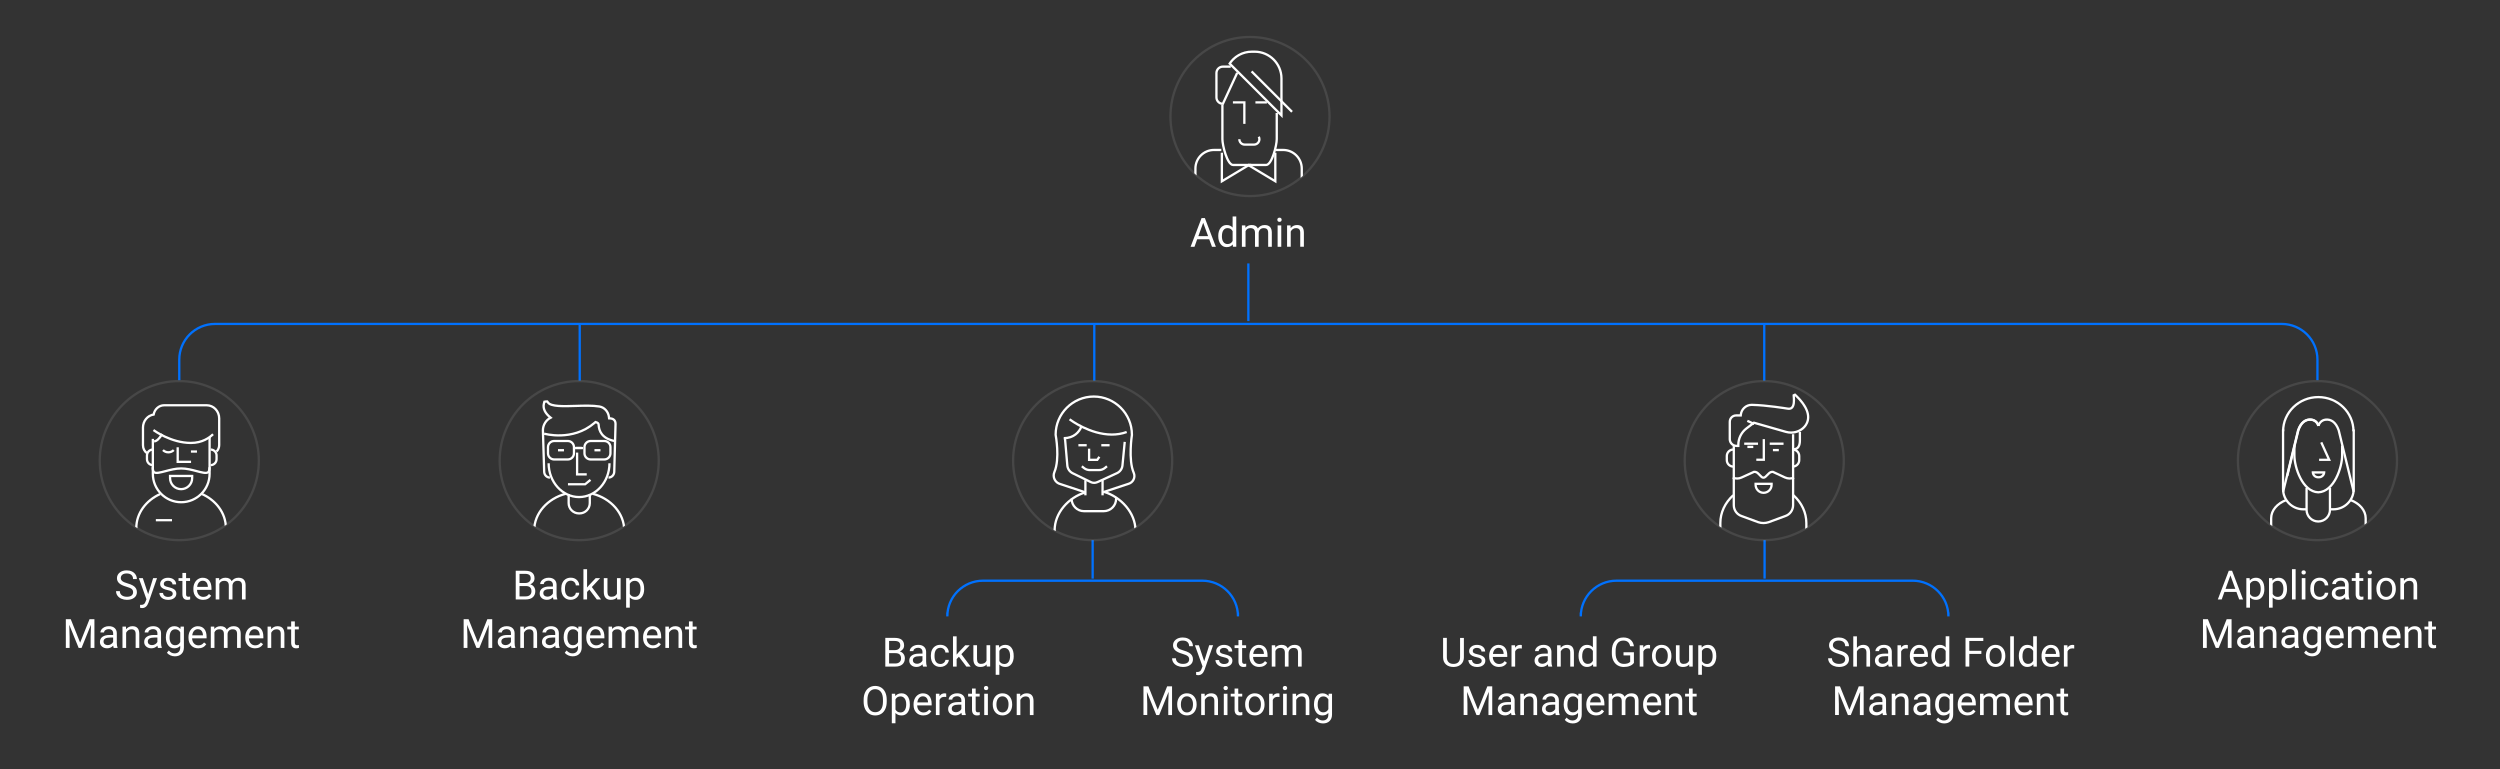 <?xml version="1.0" encoding="UTF-8"?><svg id="a" xmlns="http://www.w3.org/2000/svg" xmlns:xlink="http://www.w3.org/1999/xlink" viewBox="0 0 1300 400"><rect x="0" y="0" width="1300" height="400" fill="#333333" stroke="none"/><defs><clipPath id="b"><circle cx="301.19" cy="239.52" r="41.36" style="fill:none;"/></clipPath><clipPath id="c"><circle cx="93.23" cy="239.52" r="41.36" style="fill:none;"/></clipPath><clipPath id="d"><circle cx="568.18" cy="239.52" r="41.36" style="fill:none;"/></clipPath><clipPath id="e"><circle cx="650" cy="60.59" r="41.36" style="fill:none;"/></clipPath><clipPath id="f"><circle cx="917.41" cy="239.52" r="41.36" style="fill:none;"/></clipPath><clipPath id="g"><circle cx="1205.08" cy="239.52" r="41.36" style="fill:none;"/></clipPath></defs><g><path d="m65.66,305.07c-1.69-.49-2.92-1.08-3.69-1.79-.77-.71-1.15-1.58-1.15-2.62,0-1.17.47-2.15,1.41-2.92.94-.77,2.16-1.15,3.67-1.15,1.03,0,1.94.2,2.74.59s1.43.94,1.87,1.64c.44.7.66,1.46.66,2.29h-1.98c0-.91-.29-1.62-.86-2.13s-1.38-.78-2.43-.78c-.97,0-1.73.21-2.27.64-.54.43-.82,1.02-.82,1.78,0,.61.26,1.12.77,1.55.52.42,1.39.81,2.63,1.16,1.24.35,2.21.73,2.91,1.15.7.42,1.22.91,1.56,1.47.34.56.51,1.22.51,1.98,0,1.21-.47,2.18-1.42,2.91-.94.73-2.2,1.09-3.78,1.09-1.03,0-1.98-.2-2.87-.59-.89-.39-1.57-.93-2.06-1.62-.48-.68-.72-1.46-.72-2.33h1.98c0,.9.33,1.62,1,2.14.67.52,1.56.79,2.67.79,1.04,0,1.84-.21,2.39-.64.55-.42.83-1,.83-1.73s-.26-1.3-.77-1.7c-.51-.4-1.44-.79-2.79-1.18Z" style="fill:#fff;"/><path d="m77.05,308.94l2.58-8.32h2.03l-4.46,12.81c-.69,1.85-1.79,2.77-3.29,2.77l-.36-.03-.71-.13v-1.54l.51.04c.64,0,1.14-.13,1.5-.39.36-.26.65-.73.89-1.42l.42-1.13-3.96-10.97h2.07l2.77,8.32Z" style="fill:#fff;"/><path d="m89.82,308.78c0-.51-.19-.91-.58-1.19-.39-.28-1.06-.53-2.02-.73s-1.72-.45-2.29-.74c-.56-.29-.98-.63-1.25-1.03-.27-.4-.41-.87-.41-1.41,0-.91.38-1.68,1.15-2.31.77-.63,1.75-.94,2.95-.94,1.26,0,2.28.33,3.06.97.78.65,1.17,1.48,1.17,2.49h-1.91c0-.52-.22-.97-.66-1.34-.44-.38-1-.56-1.67-.56s-1.23.15-1.62.45-.58.69-.58,1.18c0,.46.18.8.54,1.04s1.02.46,1.96.67c.95.21,1.71.46,2.3.76.59.29,1.02.65,1.31,1.06.28.41.43.92.43,1.51,0,.99-.4,1.79-1.19,2.38-.79.6-1.82.9-3.09.9-.89,0-1.67-.16-2.36-.47s-1.22-.75-1.6-1.32c-.39-.56-.58-1.17-.58-1.83h1.9c.03.63.29,1.14.76,1.51.48.37,1.1.56,1.88.56.72,0,1.29-.14,1.73-.44.43-.29.65-.68.65-1.16Z" style="fill:#fff;"/><path d="m96.76,297.94v2.69h2.07v1.47h-2.07v6.89c0,.44.09.78.28,1s.5.33.94.33c.22,0,.52-.04.9-.12v1.53c-.5.14-.98.2-1.46.2-.85,0-1.49-.26-1.92-.77-.43-.51-.65-1.24-.65-2.18v-6.88h-2.02v-1.47h2.02v-2.69h1.9Z" style="fill:#fff;"/><path d="m105.65,311.93c-1.5,0-2.73-.49-3.67-1.48-.94-.99-1.42-2.31-1.42-3.96v-.35c0-1.1.21-2.08.63-2.95.42-.87,1.01-1.54,1.76-2.03.76-.49,1.57-.73,2.46-.73,1.44,0,2.56.48,3.36,1.42.8.95,1.2,2.31,1.2,4.08v.79h-7.52c.03,1.09.35,1.98.96,2.65.61.67,1.39,1.01,2.33,1.01.67,0,1.24-.14,1.7-.41.46-.27.87-.63,1.22-1.09l1.16.9c-.93,1.43-2.32,2.14-4.18,2.14Zm-.24-9.95c-.77,0-1.41.28-1.93.84-.52.56-.84,1.34-.96,2.34h5.56v-.14c-.05-.96-.31-1.71-.78-2.24-.46-.53-1.09-.79-1.89-.79Z" style="fill:#fff;"/><path d="m113.96,300.63l.05,1.23c.81-.96,1.91-1.44,3.29-1.44,1.55,0,2.61.59,3.17,1.78.37-.53.85-.96,1.44-1.29.59-.33,1.29-.49,2.1-.49,2.43,0,3.67,1.29,3.71,3.87v7.43h-1.9v-7.32c0-.79-.18-1.39-.54-1.78-.36-.39-.97-.59-1.83-.59-.7,0-1.29.21-1.75.63-.46.42-.73.99-.81,1.7v7.36h-1.91v-7.27c0-1.61-.79-2.42-2.37-2.42-1.24,0-2.1.53-2.55,1.59v8.1h-1.9v-11.09h1.79Z" style="fill:#fff;"/><path d="m36.79,321.99l4.88,12.18,4.88-12.18h2.55v14.93h-1.97v-5.81l.18-6.28-4.9,12.09h-1.51l-4.89-12.06.19,6.24v5.81h-1.97v-14.93h2.54Z" style="fill:#fff;"/><path d="m59.13,336.92c-.11-.22-.2-.61-.27-1.17-.88.92-1.93,1.37-3.16,1.37-1.09,0-1.99-.31-2.69-.93-.7-.62-1.05-1.4-1.05-2.35,0-1.16.44-2.05,1.32-2.69.88-.64,2.11-.96,3.71-.96h1.85v-.87c0-.66-.2-1.19-.59-1.58-.4-.39-.98-.59-1.75-.59-.68,0-1.24.17-1.7.51-.46.34-.69.76-.69,1.24h-1.91c0-.55.2-1.09.59-1.6.39-.52.93-.92,1.6-1.23s1.41-.45,2.22-.45c1.28,0,2.28.32,3,.96.72.64,1.1,1.52,1.13,2.64v5.11c0,1.02.13,1.83.39,2.43v.16h-1.99Zm-3.15-1.45c.59,0,1.16-.15,1.69-.46s.92-.71,1.16-1.2v-2.28h-1.49c-2.32,0-3.49.68-3.49,2.04,0,.59.2,1.06.59,1.39s.91.5,1.53.5Z" style="fill:#fff;"/><path d="m65.5,325.83l.06,1.39c.85-1.07,1.96-1.6,3.32-1.6,2.34,0,3.53,1.32,3.55,3.97v7.33h-1.9v-7.34c0-.8-.19-1.39-.55-1.77-.36-.38-.92-.57-1.68-.57-.62,0-1.16.16-1.62.49s-.83.76-1.09,1.29v7.91h-1.9v-11.09h1.79Z" style="fill:#fff;"/><path d="m82.14,336.92c-.11-.22-.2-.61-.27-1.17-.88.92-1.93,1.37-3.16,1.37-1.09,0-1.99-.31-2.69-.93-.7-.62-1.05-1.4-1.05-2.35,0-1.16.44-2.05,1.32-2.69.88-.64,2.11-.96,3.71-.96h1.85v-.87c0-.66-.2-1.19-.59-1.58-.4-.39-.98-.59-1.75-.59-.68,0-1.24.17-1.7.51-.46.34-.69.76-.69,1.24h-1.91c0-.55.2-1.09.59-1.6.39-.52.93-.92,1.6-1.23s1.41-.45,2.22-.45c1.28,0,2.28.32,3,.96.72.64,1.1,1.52,1.13,2.64v5.11c0,1.02.13,1.83.39,2.43v.16h-1.99Zm-3.15-1.45c.59,0,1.16-.15,1.69-.46s.92-.71,1.16-1.2v-2.28h-1.49c-2.32,0-3.49.68-3.49,2.04,0,.59.2,1.06.59,1.39s.91.5,1.53.5Z" style="fill:#fff;"/><path d="m86.26,331.28c0-1.73.4-3.11,1.2-4.13.8-1.02,1.86-1.53,3.18-1.53s2.41.48,3.17,1.44l.09-1.23h1.73v10.83c0,1.44-.43,2.57-1.28,3.39-.85.83-1.99,1.24-3.43,1.24-.8,0-1.58-.17-2.35-.51s-1.35-.81-1.75-1.4l.98-1.14c.81,1,1.81,1.51,2.98,1.51.92,0,1.64-.26,2.16-.78.52-.52.77-1.25.77-2.2v-.95c-.76.88-1.79,1.31-3.11,1.31s-2.35-.52-3.15-1.57c-.8-1.05-1.21-2.47-1.21-4.28Zm1.91.22c0,1.25.26,2.23.77,2.95.51.71,1.23,1.07,2.15,1.07,1.2,0,2.07-.54,2.64-1.63v-5.07c-.58-1.06-1.45-1.59-2.61-1.59-.92,0-1.64.36-2.16,1.08s-.78,1.78-.78,3.19Z" style="fill:#fff;"/><path d="m103.1,337.13c-1.5,0-2.73-.49-3.67-1.48-.94-.99-1.42-2.31-1.42-3.96v-.35c0-1.1.21-2.08.63-2.95.42-.87,1.01-1.54,1.76-2.03.76-.49,1.57-.73,2.46-.73,1.44,0,2.56.48,3.36,1.42.8.95,1.2,2.31,1.2,4.08v.79h-7.52c.03,1.09.35,1.98.96,2.65.61.67,1.39,1.01,2.33,1.01.67,0,1.24-.14,1.7-.41.46-.27.87-.63,1.22-1.09l1.16.9c-.93,1.43-2.32,2.14-4.18,2.14Zm-.24-9.95c-.77,0-1.41.28-1.93.84-.52.56-.84,1.34-.96,2.34h5.56v-.14c-.05-.96-.31-1.71-.78-2.24-.46-.53-1.09-.79-1.89-.79Z" style="fill:#fff;"/><path d="m111.41,325.83l.05,1.23c.81-.96,1.91-1.44,3.29-1.44,1.55,0,2.61.59,3.17,1.78.37-.53.85-.96,1.44-1.29.59-.33,1.29-.49,2.1-.49,2.43,0,3.67,1.29,3.71,3.87v7.43h-1.9v-7.32c0-.79-.18-1.39-.54-1.78-.36-.39-.97-.59-1.83-.59-.7,0-1.29.21-1.75.63-.46.42-.73.99-.81,1.7v7.36h-1.91v-7.27c0-1.61-.79-2.42-2.37-2.42-1.24,0-2.1.53-2.55,1.59v8.1h-1.9v-11.09h1.79Z" style="fill:#fff;"/><path d="m132.63,337.13c-1.5,0-2.73-.49-3.67-1.48-.94-.99-1.42-2.31-1.42-3.96v-.35c0-1.1.21-2.08.63-2.95.42-.87,1.01-1.54,1.76-2.03.76-.49,1.57-.73,2.46-.73,1.44,0,2.56.48,3.36,1.42.8.95,1.2,2.31,1.2,4.08v.79h-7.52c.03,1.09.35,1.98.96,2.65.61.67,1.39,1.01,2.33,1.01.67,0,1.24-.14,1.7-.41.46-.27.87-.63,1.22-1.09l1.16.9c-.93,1.43-2.32,2.14-4.18,2.14Zm-.24-9.95c-.77,0-1.41.28-1.93.84-.52.56-.84,1.34-.96,2.34h5.56v-.14c-.05-.96-.31-1.71-.78-2.24-.46-.53-1.09-.79-1.89-.79Z" style="fill:#fff;"/><path d="m140.95,325.83l.06,1.39c.85-1.07,1.96-1.6,3.32-1.6,2.34,0,3.53,1.32,3.55,3.97v7.33h-1.9v-7.34c0-.8-.19-1.39-.55-1.77-.36-.38-.92-.57-1.68-.57-.62,0-1.16.16-1.62.49s-.83.76-1.09,1.29v7.91h-1.9v-11.09h1.79Z" style="fill:#fff;"/><path d="m153.31,323.14v2.69h2.07v1.47h-2.07v6.89c0,.44.09.78.28,1s.5.33.94.33c.22,0,.52-.04.9-.12v1.53c-.5.14-.98.2-1.46.2-.85,0-1.49-.26-1.92-.77-.43-.51-.65-1.24-.65-2.18v-6.88h-2.02v-1.47h2.02v-2.69h1.9Z" style="fill:#fff;"/></g><g><path d="m1162.94,307.81h-6.25l-1.4,3.91h-2.03l5.7-14.93h1.72l5.71,14.93h-2.02l-1.43-3.91Zm-5.66-1.61h5.08l-2.54-6.98-2.53,6.98Z" style="fill:#fff;"/><path d="m1177.47,306.3c0,1.69-.39,3.05-1.16,4.08-.77,1.03-1.82,1.55-3.14,1.55s-2.41-.43-3.18-1.28v5.34h-1.9v-15.36h1.73l.09,1.23c.77-.96,1.85-1.44,3.22-1.44s2.39.5,3.16,1.51c.78,1.01,1.16,2.4,1.16,4.19v.17Zm-1.9-.22c0-1.25-.27-2.24-.8-2.96-.53-.72-1.26-1.09-2.19-1.09-1.15,0-2.01.51-2.58,1.53v5.3c.57,1.01,1.44,1.52,2.6,1.52.91,0,1.63-.36,2.17-1.08.54-.72.81-1.79.81-3.21Z" style="fill:#fff;"/><path d="m1189.26,306.3c0,1.69-.39,3.05-1.16,4.08-.77,1.03-1.82,1.55-3.14,1.55s-2.41-.43-3.18-1.28v5.34h-1.9v-15.36h1.73l.09,1.23c.77-.96,1.85-1.44,3.22-1.44s2.39.5,3.16,1.51c.78,1.01,1.16,2.4,1.16,4.19v.17Zm-1.9-.22c0-1.25-.27-2.24-.8-2.96-.53-.72-1.26-1.09-2.19-1.09-1.15,0-2.01.51-2.58,1.53v5.3c.57,1.01,1.44,1.52,2.6,1.52.91,0,1.63-.36,2.17-1.08.54-.72.81-1.79.81-3.21Z" style="fill:#fff;"/><path d="m1193.73,311.72h-1.9v-15.75h1.9v15.75Z" style="fill:#fff;"/><path d="m1196.77,297.68c0-.31.09-.57.28-.78s.47-.32.84-.32.65.11.84.32.29.47.29.78-.1.56-.29.77-.47.31-.84.31-.65-.1-.84-.31-.28-.46-.28-.77Zm2.05,14.04h-1.9v-11.09h1.9v11.09Z" style="fill:#fff;"/><path d="m1206.31,310.38c.68,0,1.27-.21,1.77-.62s.79-.92.84-1.54h1.79c-.03.63-.25,1.24-.66,1.81s-.94,1.03-1.62,1.37-1.39.51-2.14.51c-1.51,0-2.71-.5-3.6-1.51-.89-1.01-1.34-2.39-1.34-4.14v-.32c0-1.08.2-2.04.59-2.88.4-.84.97-1.49,1.71-1.96s1.62-.7,2.63-.7c1.24,0,2.28.37,3.1,1.12.82.75,1.26,1.71,1.32,2.9h-1.79c-.05-.72-.33-1.31-.81-1.77-.49-.46-1.09-.69-1.81-.69-.96,0-1.71.35-2.24,1.04-.53.69-.79,1.7-.79,3.01v.36c0,1.28.26,2.26.79,2.95s1.28,1.04,2.26,1.04Z" style="fill:#fff;"/><path d="m1219.7,311.72c-.11-.22-.2-.61-.27-1.17-.88.92-1.93,1.37-3.16,1.37-1.09,0-1.99-.31-2.69-.93-.7-.62-1.05-1.4-1.05-2.35,0-1.16.44-2.05,1.32-2.69.88-.64,2.11-.96,3.71-.96h1.85v-.87c0-.66-.2-1.19-.59-1.58-.4-.39-.98-.59-1.75-.59-.68,0-1.24.17-1.7.51-.46.34-.69.76-.69,1.24h-1.91c0-.55.2-1.09.59-1.6.39-.52.93-.92,1.6-1.23s1.41-.45,2.22-.45c1.28,0,2.28.32,3,.96.72.64,1.1,1.52,1.13,2.64v5.11c0,1.02.13,1.83.39,2.43v.16h-1.99Zm-3.15-1.45c.59,0,1.16-.15,1.69-.46s.92-.71,1.16-1.2v-2.28h-1.49c-2.32,0-3.49.68-3.49,2.04,0,.59.2,1.06.59,1.39s.91.5,1.53.5Z" style="fill:#fff;"/><path d="m1226.85,297.94v2.69h2.07v1.47h-2.07v6.89c0,.44.09.78.28,1s.5.33.94.33c.22,0,.52-.04.9-.12v1.53c-.5.14-.98.2-1.46.2-.85,0-1.49-.26-1.92-.77-.43-.51-.65-1.24-.65-2.18v-6.88h-2.02v-1.47h2.02v-2.69h1.9Z" style="fill:#fff;"/><path d="m1231.14,297.68c0-.31.09-.57.28-.78s.47-.32.84-.32.65.11.84.32.29.47.29.78-.1.56-.29.77-.47.31-.84.31-.65-.1-.84-.31-.28-.46-.28-.77Zm2.05,14.04h-1.9v-11.09h1.9v11.09Z" style="fill:#fff;"/><path d="m1235.73,306.07c0-1.09.21-2.06.64-2.93.43-.87,1.02-1.54,1.78-2.01.76-.47,1.63-.71,2.61-.71,1.51,0,2.73.52,3.67,1.57.93,1.04,1.4,2.44,1.4,4.17v.13c0,1.08-.21,2.05-.62,2.91-.41.86-1,1.53-1.77,2-.77.48-1.65.72-2.65.72-1.5,0-2.72-.52-3.66-1.57-.93-1.05-1.4-2.43-1.4-4.15v-.13Zm1.91.23c0,1.23.29,2.22.86,2.96s1.33,1.12,2.29,1.12,1.73-.38,2.3-1.13c.57-.75.85-1.81.85-3.17,0-1.22-.29-2.2-.87-2.96-.58-.75-1.34-1.13-2.3-1.13s-1.69.37-2.27,1.12-.86,1.81-.86,3.2Z" style="fill:#fff;"/><path d="m1250,300.63l.06,1.39c.85-1.07,1.96-1.6,3.32-1.6,2.34,0,3.53,1.32,3.55,3.97v7.33h-1.9v-7.34c0-.8-.19-1.39-.55-1.77-.36-.38-.92-.57-1.68-.57-.62,0-1.16.16-1.62.49s-.83.76-1.09,1.29v7.91h-1.9v-11.09h1.79Z" style="fill:#fff;"/><path d="m1148.11,321.99l4.88,12.18,4.88-12.18h2.55v14.93h-1.97v-5.81l.18-6.28-4.9,12.09h-1.51l-4.89-12.06.19,6.24v5.81h-1.97v-14.93h2.54Z" style="fill:#fff;"/><path d="m1170.46,336.92c-.11-.22-.2-.61-.27-1.17-.88.92-1.93,1.37-3.16,1.37-1.09,0-1.99-.31-2.69-.93-.7-.62-1.05-1.4-1.05-2.35,0-1.16.44-2.05,1.32-2.69.88-.64,2.11-.96,3.71-.96h1.85v-.87c0-.66-.2-1.19-.59-1.58-.4-.39-.98-.59-1.75-.59-.68,0-1.24.17-1.7.51-.46.34-.69.76-.69,1.24h-1.91c0-.55.2-1.09.59-1.6.39-.52.93-.92,1.6-1.23s1.41-.45,2.22-.45c1.28,0,2.28.32,3,.96.72.64,1.1,1.52,1.13,2.64v5.11c0,1.02.13,1.83.39,2.43v.16h-1.99Zm-3.15-1.45c.59,0,1.16-.15,1.69-.46s.92-.71,1.16-1.2v-2.28h-1.49c-2.32,0-3.49.68-3.49,2.04,0,.59.2,1.06.59,1.39s.91.5,1.53.5Z" style="fill:#fff;"/><path d="m1176.82,325.83l.06,1.39c.85-1.07,1.96-1.6,3.32-1.6,2.34,0,3.53,1.32,3.55,3.97v7.33h-1.9v-7.34c0-.8-.19-1.39-.55-1.77-.36-.38-.92-.57-1.68-.57-.62,0-1.16.16-1.62.49s-.83.76-1.09,1.29v7.91h-1.9v-11.09h1.79Z" style="fill:#fff;"/><path d="m1193.47,336.92c-.11-.22-.2-.61-.27-1.17-.88.92-1.93,1.37-3.16,1.37-1.09,0-1.99-.31-2.69-.93-.7-.62-1.05-1.4-1.05-2.35,0-1.16.44-2.05,1.32-2.69.88-.64,2.11-.96,3.71-.96h1.85v-.87c0-.66-.2-1.19-.59-1.58-.4-.39-.98-.59-1.75-.59-.68,0-1.24.17-1.7.51-.46.34-.69.76-.69,1.24h-1.91c0-.55.2-1.09.59-1.6.39-.52.93-.92,1.6-1.23s1.41-.45,2.22-.45c1.28,0,2.28.32,3,.96.72.64,1.1,1.52,1.13,2.64v5.11c0,1.02.13,1.83.39,2.43v.16h-1.99Zm-3.15-1.45c.59,0,1.16-.15,1.69-.46s.92-.71,1.16-1.2v-2.28h-1.49c-2.32,0-3.49.68-3.49,2.04,0,.59.2,1.06.59,1.39s.91.5,1.53.5Z" style="fill:#fff;"/><path d="m1197.59,331.28c0-1.73.4-3.11,1.2-4.13.8-1.02,1.86-1.53,3.18-1.53s2.41.48,3.17,1.44l.09-1.23h1.73v10.83c0,1.44-.43,2.57-1.28,3.39-.85.83-1.99,1.24-3.43,1.24-.8,0-1.58-.17-2.35-.51s-1.35-.81-1.75-1.4l.98-1.14c.81,1,1.81,1.51,2.98,1.51.92,0,1.64-.26,2.16-.78.52-.52.77-1.25.77-2.2v-.95c-.76.88-1.79,1.31-3.11,1.31s-2.35-.52-3.15-1.57c-.8-1.05-1.21-2.47-1.21-4.28Zm1.91.22c0,1.25.26,2.23.77,2.95.51.71,1.23,1.07,2.15,1.07,1.2,0,2.07-.54,2.64-1.63v-5.07c-.58-1.06-1.45-1.59-2.61-1.59-.92,0-1.64.36-2.16,1.08s-.78,1.78-.78,3.19Z" style="fill:#fff;"/><path d="m1214.42,337.13c-1.5,0-2.73-.49-3.67-1.48-.94-.99-1.42-2.31-1.42-3.96v-.35c0-1.1.21-2.08.63-2.95.42-.87,1.01-1.54,1.76-2.03.76-.49,1.57-.73,2.46-.73,1.44,0,2.56.48,3.36,1.42.8.95,1.2,2.31,1.2,4.08v.79h-7.52c.03,1.09.35,1.98.96,2.65.61.67,1.39,1.01,2.33,1.01.67,0,1.24-.14,1.7-.41.46-.27.87-.63,1.22-1.09l1.16.9c-.93,1.43-2.32,2.14-4.18,2.14Zm-.24-9.95c-.77,0-1.41.28-1.93.84-.52.56-.84,1.34-.96,2.34h5.56v-.14c-.05-.96-.31-1.71-.78-2.24-.46-.53-1.09-.79-1.89-.79Z" style="fill:#fff;"/><path d="m1222.73,325.83l.05,1.23c.81-.96,1.91-1.44,3.29-1.44,1.55,0,2.61.59,3.17,1.78.37-.53.85-.96,1.44-1.29.59-.33,1.29-.49,2.1-.49,2.43,0,3.67,1.29,3.71,3.87v7.43h-1.9v-7.32c0-.79-.18-1.39-.54-1.78-.36-.39-.97-.59-1.83-.59-.7,0-1.29.21-1.75.63-.46.42-.73.99-.81,1.7v7.36h-1.91v-7.27c0-1.61-.79-2.42-2.37-2.42-1.24,0-2.1.53-2.55,1.59v8.1h-1.9v-11.09h1.79Z" style="fill:#fff;"/><path d="m1243.96,337.13c-1.5,0-2.73-.49-3.67-1.48-.94-.99-1.42-2.31-1.42-3.96v-.35c0-1.1.21-2.08.63-2.95.42-.87,1.01-1.54,1.76-2.03.76-.49,1.57-.73,2.46-.73,1.44,0,2.56.48,3.36,1.42.8.95,1.2,2.31,1.2,4.08v.79h-7.52c.03,1.09.35,1.98.96,2.65.61.67,1.39,1.01,2.33,1.01.67,0,1.24-.14,1.7-.41.46-.27.87-.63,1.22-1.09l1.16.9c-.93,1.43-2.32,2.14-4.18,2.14Zm-.24-9.95c-.77,0-1.41.28-1.93.84-.52.56-.84,1.34-.96,2.34h5.56v-.14c-.05-.96-.31-1.71-.78-2.24-.46-.53-1.09-.79-1.89-.79Z" style="fill:#fff;"/><path d="m1252.27,325.83l.06,1.39c.85-1.07,1.96-1.6,3.32-1.6,2.34,0,3.53,1.32,3.55,3.97v7.33h-1.9v-7.34c0-.8-.19-1.39-.55-1.77-.36-.38-.92-.57-1.68-.57-.62,0-1.16.16-1.62.49s-.83.76-1.09,1.29v7.91h-1.9v-11.09h1.79Z" style="fill:#fff;"/><path d="m1264.64,323.14v2.69h2.07v1.47h-2.07v6.89c0,.44.09.78.28,1s.5.33.94.33c.22,0,.52-.04.9-.12v1.53c-.5.14-.98.2-1.46.2-.85,0-1.49-.26-1.92-.77-.43-.51-.65-1.24-.65-2.18v-6.88h-2.02v-1.47h2.02v-2.69h1.9Z" style="fill:#fff;"/></g><line x1="568.18" y1="280.89" x2="568.18" y2="300.89" style="fill:none; isolation:isolate; stroke:#0071fe; stroke-miterlimit:10; stroke-width:1.2px;"/><path d="m492.61,318.59v1.94c0-10.25,8.31-18.57,18.57-18.57h114c10.25,0,18.57,8.31,18.57,18.57v-1.94" style="fill:none; isolation:isolate; stroke:#0071fe; stroke-miterlimit:10; stroke-width:1.2px;"/><g><path d="m614.81,339.97c-1.69-.49-2.92-1.08-3.69-1.79-.77-.71-1.15-1.58-1.15-2.62,0-1.17.47-2.15,1.41-2.92.94-.77,2.16-1.15,3.67-1.15,1.03,0,1.94.2,2.74.59s1.43.94,1.87,1.64c.44.7.66,1.46.66,2.29h-1.98c0-.91-.29-1.62-.86-2.13s-1.38-.78-2.43-.78c-.97,0-1.73.21-2.27.64-.54.43-.82,1.02-.82,1.78,0,.61.26,1.12.77,1.55.52.42,1.39.81,2.63,1.16,1.24.35,2.21.73,2.91,1.15.7.42,1.22.91,1.56,1.47.34.56.51,1.22.51,1.98,0,1.21-.47,2.18-1.42,2.91-.94.73-2.2,1.09-3.78,1.09-1.03,0-1.98-.2-2.87-.59-.89-.39-1.57-.93-2.06-1.62-.48-.68-.72-1.46-.72-2.33h1.98c0,.9.33,1.62,1,2.14.67.52,1.56.79,2.67.79,1.04,0,1.84-.21,2.39-.64.55-.42.83-1,.83-1.73s-.26-1.3-.77-1.7c-.51-.4-1.44-.79-2.79-1.18Z" style="fill:#fff;"/><path d="m626.2,343.84l2.58-8.32h2.03l-4.46,12.81c-.69,1.85-1.79,2.77-3.29,2.77l-.36-.03-.71-.13v-1.54l.51.04c.64,0,1.14-.13,1.5-.39.36-.26.65-.73.89-1.42l.42-1.13-3.96-10.97h2.07l2.77,8.32Z" style="fill:#fff;"/><path d="m638.97,343.68c0-.51-.19-.91-.58-1.19-.39-.28-1.06-.53-2.02-.73s-1.72-.45-2.29-.74c-.56-.29-.98-.63-1.25-1.03-.27-.4-.41-.87-.41-1.41,0-.91.38-1.68,1.15-2.31.77-.63,1.75-.94,2.95-.94,1.26,0,2.28.33,3.06.97.78.65,1.17,1.48,1.17,2.49h-1.91c0-.52-.22-.97-.66-1.34-.44-.38-1-.56-1.67-.56s-1.23.15-1.62.45-.58.69-.58,1.18c0,.46.18.8.54,1.04s1.02.46,1.96.67c.95.21,1.71.46,2.3.76.59.29,1.02.65,1.31,1.06.28.41.43.92.43,1.51,0,.99-.4,1.79-1.19,2.38-.79.6-1.82.9-3.09.9-.89,0-1.67-.16-2.36-.47s-1.22-.75-1.6-1.32c-.39-.56-.58-1.17-.58-1.83h1.9c.03.63.29,1.14.76,1.51.48.37,1.1.56,1.88.56.72,0,1.29-.14,1.73-.44.43-.29.65-.68.65-1.16Z" style="fill:#fff;"/><path d="m645.91,332.84v2.69h2.07v1.47h-2.07v6.89c0,.44.09.78.28,1s.5.33.94.33c.22,0,.52-.04.9-.12v1.53c-.5.14-.98.2-1.46.2-.85,0-1.49-.26-1.92-.77-.43-.51-.65-1.24-.65-2.18v-6.88h-2.02v-1.47h2.02v-2.69h1.9Z" style="fill:#fff;"/><path d="m654.8,346.83c-1.5,0-2.73-.49-3.67-1.48-.94-.99-1.42-2.31-1.42-3.96v-.35c0-1.1.21-2.08.63-2.95.42-.87,1.01-1.54,1.76-2.03.76-.49,1.57-.73,2.46-.73,1.44,0,2.56.48,3.36,1.42.8.95,1.2,2.31,1.2,4.08v.79h-7.52c.03,1.09.35,1.98.96,2.65.61.67,1.39,1.01,2.33,1.01.67,0,1.24-.14,1.7-.41.46-.27.87-.63,1.22-1.09l1.16.9c-.93,1.43-2.32,2.14-4.18,2.14Zm-.24-9.95c-.77,0-1.41.28-1.93.84-.52.56-.84,1.34-.96,2.34h5.56v-.14c-.05-.96-.31-1.71-.78-2.24-.46-.53-1.09-.79-1.89-.79Z" style="fill:#fff;"/><path d="m663.11,335.53l.05,1.23c.81-.96,1.91-1.44,3.29-1.44,1.55,0,2.61.59,3.17,1.78.37-.53.85-.96,1.44-1.29.59-.33,1.29-.49,2.1-.49,2.43,0,3.67,1.29,3.71,3.87v7.43h-1.9v-7.32c0-.79-.18-1.39-.54-1.78-.36-.39-.97-.59-1.83-.59-.7,0-1.29.21-1.75.63-.46.42-.73.99-.81,1.7v7.36h-1.91v-7.27c0-1.61-.79-2.42-2.37-2.42-1.24,0-2.1.53-2.55,1.59v8.1h-1.9v-11.09h1.79Z" style="fill:#fff;"/><path d="m597.16,356.89l4.88,12.18,4.88-12.18h2.55v14.93h-1.97v-5.81l.18-6.28-4.9,12.09h-1.51l-4.89-12.06.19,6.24v5.81h-1.97v-14.93h2.54Z" style="fill:#fff;"/><path d="m612.15,366.17c0-1.09.21-2.06.64-2.93.43-.87,1.02-1.54,1.78-2.01.76-.47,1.63-.71,2.61-.71,1.51,0,2.73.52,3.67,1.57.93,1.04,1.4,2.44,1.4,4.17v.13c0,1.08-.21,2.05-.62,2.91-.41.86-1,1.53-1.77,2-.77.48-1.65.72-2.65.72-1.5,0-2.72-.52-3.66-1.57-.93-1.05-1.4-2.43-1.4-4.15v-.13Zm1.91.23c0,1.23.29,2.22.86,2.96s1.33,1.12,2.29,1.12,1.73-.38,2.3-1.13c.57-.75.85-1.81.85-3.17,0-1.22-.29-2.2-.87-2.96-.58-.75-1.34-1.13-2.3-1.13s-1.69.37-2.27,1.12-.86,1.81-.86,3.2Z" style="fill:#fff;"/><path d="m626.43,360.73l.06,1.39c.85-1.07,1.96-1.6,3.32-1.6,2.34,0,3.53,1.32,3.55,3.97v7.33h-1.9v-7.34c0-.8-.19-1.39-.55-1.77-.36-.38-.92-.57-1.68-.57-.62,0-1.16.16-1.62.49s-.83.76-1.09,1.29v7.91h-1.9v-11.09h1.79Z" style="fill:#fff;"/><path d="m636.23,357.79c0-.31.09-.57.28-.78s.47-.32.84-.32.65.11.84.32.29.47.29.78-.1.56-.29.77-.47.31-.84.31-.65-.1-.84-.31-.28-.46-.28-.77Zm2.05,14.04h-1.9v-11.09h1.9v11.09Z" style="fill:#fff;"/><path d="m643.89,358.04v2.69h2.07v1.47h-2.07v6.89c0,.44.09.78.28,1s.5.33.94.33c.22,0,.52-.04.9-.12v1.53c-.5.14-.98.2-1.46.2-.85,0-1.49-.26-1.92-.77-.43-.51-.65-1.24-.65-2.18v-6.88h-2.02v-1.47h2.02v-2.69h1.9Z" style="fill:#fff;"/><path d="m647.47,366.17c0-1.09.21-2.06.64-2.93.43-.87,1.02-1.54,1.78-2.01.76-.47,1.63-.71,2.61-.71,1.51,0,2.73.52,3.67,1.57.93,1.04,1.4,2.44,1.4,4.17v.13c0,1.08-.21,2.05-.62,2.91-.41.86-1,1.53-1.77,2-.77.48-1.65.72-2.65.72-1.5,0-2.72-.52-3.66-1.57-.93-1.05-1.4-2.43-1.4-4.15v-.13Zm1.91.23c0,1.23.29,2.22.86,2.96s1.33,1.12,2.29,1.12,1.73-.38,2.3-1.13c.57-.75.85-1.81.85-3.17,0-1.22-.29-2.2-.87-2.96-.58-.75-1.34-1.13-2.3-1.13s-1.69.37-2.27,1.12-.86,1.81-.86,3.2Z" style="fill:#fff;"/><path d="m665.31,362.43c-.29-.05-.6-.07-.93-.07-1.24,0-2.09.53-2.53,1.59v7.88h-1.9v-11.09h1.85l.03,1.28c.62-.99,1.5-1.49,2.65-1.49.37,0,.65.05.84.14v1.76Z" style="fill:#fff;"/><path d="m667.06,357.79c0-.31.09-.57.28-.78s.47-.32.84-.32.65.11.84.32.29.47.29.78-.1.56-.29.77-.47.31-.84.31-.65-.1-.84-.31-.28-.46-.28-.77Zm2.05,14.04h-1.9v-11.09h1.9v11.09Z" style="fill:#fff;"/><path d="m673.94,360.73l.06,1.39c.85-1.07,1.96-1.6,3.32-1.6,2.34,0,3.53,1.32,3.55,3.97v7.33h-1.9v-7.34c0-.8-.19-1.39-.55-1.77-.36-.38-.92-.57-1.68-.57-.62,0-1.16.16-1.62.49s-.83.76-1.09,1.29v7.91h-1.9v-11.09h1.79Z" style="fill:#fff;"/><path d="m683.28,366.18c0-1.73.4-3.11,1.2-4.13.8-1.02,1.86-1.53,3.18-1.53s2.41.48,3.17,1.44l.09-1.23h1.73v10.83c0,1.44-.43,2.57-1.28,3.39-.85.83-1.99,1.24-3.43,1.24-.8,0-1.58-.17-2.35-.51s-1.35-.81-1.75-1.4l.98-1.14c.81,1,1.81,1.51,2.98,1.51.92,0,1.64-.26,2.16-.78.52-.52.77-1.25.77-2.2v-.95c-.76.88-1.79,1.31-3.11,1.31s-2.35-.52-3.15-1.57c-.8-1.05-1.21-2.47-1.21-4.28Zm1.91.22c0,1.25.26,2.23.77,2.95.51.71,1.23,1.07,2.15,1.07,1.2,0,2.07-.54,2.64-1.63v-5.07c-.58-1.06-1.45-1.59-2.61-1.59-.92,0-1.64.36-2.16,1.08s-.78,1.78-.78,3.19Z" style="fill:#fff;"/></g><g><path d="m460.36,346.62v-14.93h4.88c1.62,0,2.84.33,3.66,1,.82.67,1.23,1.66,1.23,2.97,0,.7-.2,1.31-.59,1.85-.4.54-.94.95-1.62,1.25.81.23,1.44.65,1.91,1.29.47.63.7,1.39.7,2.26,0,1.34-.43,2.39-1.3,3.16s-2.1,1.15-3.68,1.15h-5.18Zm1.97-8.56h2.97c.86,0,1.55-.21,2.07-.65s.77-1.02.77-1.76c0-.82-.24-1.42-.72-1.79s-1.21-.56-2.18-.56h-2.91v4.76Zm0,1.58v5.37h3.25c.92,0,1.64-.24,2.17-.71.53-.48.79-1.13.79-1.96,0-1.8-.98-2.7-2.93-2.7h-3.28Z" style="fill:#fff;"/><path d="m479.98,346.62c-.11-.22-.2-.61-.27-1.17-.88.92-1.93,1.37-3.16,1.37-1.09,0-1.99-.31-2.69-.93-.7-.62-1.05-1.4-1.05-2.35,0-1.16.44-2.05,1.32-2.69.88-.64,2.11-.96,3.71-.96h1.85v-.87c0-.66-.2-1.19-.59-1.58-.4-.39-.98-.59-1.75-.59-.68,0-1.24.17-1.7.51-.46.34-.69.76-.69,1.24h-1.91c0-.55.2-1.09.59-1.6.39-.52.93-.92,1.6-1.23s1.41-.45,2.22-.45c1.28,0,2.28.32,3,.96.72.64,1.1,1.52,1.13,2.64v5.11c0,1.02.13,1.83.39,2.43v.16h-1.99Zm-3.15-1.45c.59,0,1.16-.15,1.69-.46s.92-.71,1.16-1.2v-2.28h-1.49c-2.32,0-3.49.68-3.49,2.04,0,.59.2,1.06.59,1.39s.91.5,1.53.5Z" style="fill:#fff;"/><path d="m489.01,345.28c.68,0,1.27-.21,1.77-.62s.79-.92.84-1.54h1.79c-.03.63-.25,1.24-.66,1.81s-.94,1.03-1.62,1.37-1.39.51-2.14.51c-1.51,0-2.71-.5-3.6-1.51-.89-1.01-1.34-2.39-1.34-4.14v-.32c0-1.08.2-2.04.59-2.88.4-.84.97-1.49,1.71-1.96s1.62-.7,2.63-.7c1.24,0,2.28.37,3.1,1.12.82.75,1.26,1.71,1.32,2.9h-1.79c-.05-.72-.33-1.31-.81-1.77-.49-.46-1.09-.69-1.81-.69-.96,0-1.71.35-2.24,1.04-.53.69-.79,1.7-.79,3.01v.36c0,1.28.26,2.26.79,2.95s1.28,1.04,2.26,1.04Z" style="fill:#fff;"/><path d="m498.64,341.49l-1.19,1.24v3.9h-1.9v-15.75h1.9v9.53l1.02-1.22,3.46-3.65h2.31l-4.32,4.63,4.82,6.46h-2.23l-3.87-5.14Z" style="fill:#fff;"/><path d="m513.04,345.52c-.74.87-1.82,1.3-3.25,1.3-1.18,0-2.08-.34-2.7-1.03-.62-.69-.93-1.7-.94-3.05v-7.22h1.9v7.17c0,1.68.68,2.52,2.05,2.52,1.45,0,2.41-.54,2.89-1.62v-8.07h1.9v11.09h-1.8l-.04-1.1Z" style="fill:#fff;"/><path d="m527.14,341.2c0,1.69-.39,3.05-1.16,4.08-.77,1.03-1.82,1.55-3.14,1.55s-2.41-.43-3.18-1.28v5.34h-1.9v-15.36h1.73l.09,1.23c.77-.96,1.85-1.44,3.22-1.44s2.39.5,3.16,1.51c.78,1.01,1.16,2.4,1.16,4.19v.17Zm-1.9-.22c0-1.25-.27-2.24-.8-2.96-.53-.72-1.26-1.09-2.19-1.09-1.15,0-2.01.51-2.58,1.53v5.3c.57,1.01,1.44,1.52,2.6,1.52.91,0,1.63-.36,2.17-1.08.54-.72.81-1.79.81-3.21Z" style="fill:#fff;"/><path d="m461.1,364.84c0,1.46-.25,2.74-.74,3.83-.49,1.09-1.19,1.92-2.09,2.5s-1.96.86-3.16.86-2.22-.29-3.13-.87c-.91-.58-1.62-1.4-2.12-2.47-.5-1.07-.76-2.31-.77-3.72v-1.08c0-1.44.25-2.7.75-3.8s1.2-1.94,2.12-2.53c.91-.58,1.96-.88,3.13-.88s2.25.29,3.16.87c.91.58,1.61,1.42,2.11,2.51.49,1.1.74,2.37.74,3.83v.94Zm-1.96-.96c0-1.77-.36-3.13-1.07-4.08-.71-.95-1.71-1.42-2.98-1.42s-2.22.47-2.94,1.42c-.71.95-1.08,2.26-1.1,3.94v1.1c0,1.72.36,3.06,1.08,4.04.72.98,1.71,1.47,2.98,1.47s2.26-.46,2.95-1.39c.7-.93,1.06-2.25,1.08-3.98v-1.11Z" style="fill:#fff;"/><path d="m473.12,366.4c0,1.69-.39,3.05-1.16,4.08-.77,1.03-1.82,1.55-3.14,1.55s-2.41-.43-3.18-1.28v5.34h-1.9v-15.36h1.73l.09,1.23c.77-.96,1.85-1.44,3.22-1.44s2.39.5,3.16,1.51c.78,1.01,1.16,2.4,1.16,4.19v.17Zm-1.9-.22c0-1.25-.27-2.24-.8-2.96-.53-.72-1.26-1.09-2.19-1.09-1.15,0-2.01.51-2.58,1.53v5.3c.57,1.01,1.44,1.52,2.6,1.52.91,0,1.63-.36,2.17-1.08.54-.72.81-1.79.81-3.21Z" style="fill:#fff;"/><path d="m480.14,372.03c-1.5,0-2.73-.49-3.67-1.48-.94-.99-1.42-2.31-1.42-3.96v-.35c0-1.1.21-2.08.63-2.95.42-.87,1.01-1.54,1.76-2.03.76-.49,1.57-.73,2.46-.73,1.44,0,2.56.48,3.36,1.42.8.95,1.2,2.31,1.2,4.08v.79h-7.52c.03,1.09.35,1.98.96,2.65.61.67,1.39,1.01,2.33,1.01.67,0,1.24-.14,1.7-.41.46-.27.87-.63,1.22-1.09l1.16.9c-.93,1.43-2.32,2.14-4.18,2.14Zm-.24-9.95c-.77,0-1.41.28-1.93.84-.52.56-.84,1.34-.96,2.34h5.56v-.14c-.05-.96-.31-1.71-.78-2.24-.46-.53-1.09-.79-1.89-.79Z" style="fill:#fff;"/><path d="m492.02,362.43c-.29-.05-.6-.07-.93-.07-1.24,0-2.09.53-2.53,1.59v7.88h-1.9v-11.09h1.85l.03,1.28c.62-.99,1.5-1.49,2.65-1.49.37,0,.65.05.84.14v1.76Z" style="fill:#fff;"/><path d="m500.2,371.82c-.11-.22-.2-.61-.27-1.17-.88.92-1.93,1.37-3.16,1.37-1.09,0-1.99-.31-2.69-.93-.7-.62-1.05-1.4-1.05-2.35,0-1.16.44-2.05,1.32-2.69.88-.64,2.11-.96,3.71-.96h1.85v-.87c0-.66-.2-1.19-.59-1.58-.4-.39-.98-.59-1.75-.59-.68,0-1.24.17-1.7.51-.46.34-.69.76-.69,1.24h-1.91c0-.55.2-1.09.59-1.6.39-.52.93-.92,1.6-1.23s1.41-.45,2.22-.45c1.28,0,2.28.32,3,.96.72.64,1.1,1.52,1.13,2.64v5.11c0,1.02.13,1.83.39,2.43v.16h-1.99Zm-3.15-1.45c.59,0,1.16-.15,1.69-.46s.92-.71,1.16-1.2v-2.28h-1.49c-2.32,0-3.49.68-3.49,2.04,0,.59.2,1.06.59,1.39s.91.5,1.53.5Z" style="fill:#fff;"/><path d="m507.35,358.04v2.69h2.07v1.47h-2.07v6.89c0,.44.09.78.28,1s.5.33.94.33c.22,0,.52-.04.9-.12v1.53c-.5.14-.98.2-1.46.2-.85,0-1.49-.26-1.92-.77-.43-.51-.65-1.24-.65-2.18v-6.88h-2.02v-1.47h2.02v-2.69h1.9Z" style="fill:#fff;"/><path d="m511.65,357.79c0-.31.09-.57.28-.78s.47-.32.84-.32.65.11.84.32.29.47.29.78-.1.56-.29.77-.47.31-.84.31-.65-.1-.84-.31-.28-.46-.28-.77Zm2.05,14.04h-1.9v-11.09h1.9v11.09Z" style="fill:#fff;"/><path d="m516.23,366.17c0-1.09.21-2.06.64-2.93.43-.87,1.02-1.54,1.78-2.01.76-.47,1.63-.71,2.61-.71,1.51,0,2.73.52,3.67,1.57.93,1.04,1.4,2.44,1.4,4.17v.13c0,1.08-.21,2.05-.62,2.91-.41.86-1,1.53-1.77,2-.77.48-1.65.72-2.65.72-1.5,0-2.72-.52-3.66-1.57-.93-1.05-1.4-2.43-1.4-4.15v-.13Zm1.91.23c0,1.23.29,2.22.86,2.96s1.33,1.12,2.29,1.12,1.73-.38,2.3-1.13c.57-.75.85-1.81.85-3.17,0-1.22-.29-2.2-.87-2.96-.58-.75-1.34-1.13-2.3-1.13s-1.69.37-2.27,1.12-.86,1.81-.86,3.2Z" style="fill:#fff;"/><path d="m530.5,360.73l.06,1.39c.85-1.07,1.96-1.6,3.32-1.6,2.34,0,3.53,1.32,3.55,3.97v7.33h-1.9v-7.34c0-.8-.19-1.39-.55-1.77-.36-.38-.92-.57-1.68-.57-.62,0-1.16.16-1.62.49s-.83.76-1.09,1.29v7.91h-1.9v-11.09h1.79Z" style="fill:#fff;"/></g><line x1="917.58" y1="280.89" x2="917.58" y2="300.89" style="fill:none; isolation:isolate; stroke:#0071fe; stroke-miterlimit:10; stroke-width:1.2px;"/><path d="m822,318.59v1.94c0-10.25,8.31-18.57,18.57-18.57h154.03c10.25,0,18.57,8.31,18.57,18.57v-1.94" style="fill:none; isolation:isolate; stroke:#0071fe; stroke-miterlimit:10; stroke-width:1.2px;"/><g><path d="m955.95,339.97c-1.69-.49-2.92-1.08-3.69-1.79-.77-.71-1.15-1.58-1.15-2.62,0-1.17.47-2.15,1.41-2.92.94-.77,2.16-1.15,3.67-1.15,1.03,0,1.94.2,2.74.59s1.43.94,1.87,1.64c.44.7.66,1.46.66,2.29h-1.98c0-.91-.29-1.62-.86-2.13s-1.38-.78-2.43-.78c-.97,0-1.73.21-2.27.64-.54.43-.82,1.02-.82,1.78,0,.61.26,1.12.77,1.55.52.42,1.39.81,2.63,1.16,1.24.35,2.21.73,2.91,1.15.7.42,1.22.91,1.56,1.47.34.56.51,1.22.51,1.98,0,1.21-.47,2.18-1.42,2.91-.94.73-2.2,1.09-3.78,1.09-1.03,0-1.98-.2-2.87-.59-.89-.39-1.57-.93-2.06-1.62-.48-.68-.72-1.46-.72-2.33h1.98c0,.9.33,1.62,1,2.14.67.52,1.56.79,2.67.79,1.04,0,1.84-.21,2.39-.64.55-.42.83-1,.83-1.73s-.26-1.3-.77-1.7c-.51-.4-1.44-.79-2.79-1.18Z" style="fill:#fff;"/><path d="m965.61,336.87c.84-1.03,1.93-1.55,3.28-1.55,2.34,0,3.53,1.32,3.55,3.97v7.33h-1.9v-7.34c0-.8-.19-1.39-.55-1.77-.36-.38-.92-.57-1.68-.57-.62,0-1.16.16-1.62.49s-.83.76-1.09,1.29v7.91h-1.9v-15.75h1.9v6Z" style="fill:#fff;"/><path d="m982.13,346.62c-.11-.22-.2-.61-.27-1.17-.88.92-1.93,1.37-3.16,1.37-1.09,0-1.99-.31-2.69-.93-.7-.62-1.05-1.4-1.05-2.35,0-1.16.44-2.05,1.32-2.69.88-.64,2.11-.96,3.71-.96h1.85v-.87c0-.66-.2-1.19-.59-1.58-.4-.39-.98-.59-1.75-.59-.68,0-1.24.17-1.7.51-.46.34-.69.76-.69,1.24h-1.91c0-.55.2-1.09.59-1.6.39-.52.93-.92,1.6-1.23s1.41-.45,2.22-.45c1.28,0,2.28.32,3,.96.72.64,1.1,1.52,1.13,2.64v5.11c0,1.02.13,1.83.39,2.43v.16h-1.99Zm-3.15-1.45c.59,0,1.16-.15,1.69-.46s.92-.71,1.16-1.2v-2.28h-1.49c-2.32,0-3.49.68-3.49,2.04,0,.59.2,1.06.59,1.39s.91.5,1.53.5Z" style="fill:#fff;"/><path d="m992.06,337.23c-.29-.05-.6-.07-.93-.07-1.24,0-2.09.53-2.53,1.59v7.88h-1.9v-11.09h1.85l.03,1.28c.62-.99,1.5-1.49,2.65-1.49.37,0,.65.05.84.14v1.76Z" style="fill:#fff;"/><path d="m998.22,346.83c-1.5,0-2.73-.49-3.67-1.48-.94-.99-1.42-2.31-1.42-3.96v-.35c0-1.1.21-2.08.63-2.95.42-.87,1.01-1.54,1.76-2.03.76-.49,1.57-.73,2.46-.73,1.44,0,2.56.48,3.36,1.42.8.95,1.2,2.31,1.2,4.08v.79h-7.52c.03,1.09.35,1.98.96,2.65.61.67,1.39,1.01,2.33,1.01.67,0,1.24-.14,1.7-.41.46-.27.87-.63,1.22-1.09l1.16.9c-.93,1.43-2.32,2.14-4.18,2.14Zm-.24-9.95c-.77,0-1.41.28-1.93.84-.52.56-.84,1.34-.96,2.34h5.56v-.14c-.05-.96-.31-1.71-.78-2.24-.46-.53-1.09-.79-1.89-.79Z" style="fill:#fff;"/><path d="m1004.28,340.98c0-1.7.4-3.07,1.21-4.11.81-1.04,1.86-1.55,3.17-1.55s2.33.44,3.09,1.33v-5.78h1.9v15.75h-1.74l-.09-1.19c-.76.93-1.81,1.39-3.17,1.39s-2.33-.53-3.14-1.58c-.81-1.05-1.22-2.43-1.22-4.12v-.14Zm1.9.22c0,1.26.26,2.24.78,2.95s1.24,1.07,2.15,1.07c1.2,0,2.08-.54,2.64-1.62v-5.1c-.57-1.05-1.44-1.57-2.61-1.57-.93,0-1.65.36-2.17,1.08s-.78,1.78-.78,3.19Z" style="fill:#fff;"/><path d="m1030.31,340.03h-6.27v6.59h-1.97v-14.93h9.25v1.61h-7.28v5.12h6.27v1.61Z" style="fill:#fff;"/><path d="m1032.67,340.97c0-1.09.21-2.06.64-2.93.43-.87,1.02-1.54,1.78-2.01.76-.47,1.63-.71,2.61-.71,1.51,0,2.73.52,3.67,1.57.93,1.04,1.4,2.44,1.4,4.17v.13c0,1.08-.21,2.05-.62,2.91-.41.86-1,1.53-1.77,2-.77.48-1.65.72-2.65.72-1.5,0-2.72-.52-3.66-1.57-.93-1.05-1.4-2.43-1.4-4.15v-.13Zm1.91.23c0,1.23.29,2.22.86,2.96s1.33,1.12,2.29,1.12,1.73-.38,2.3-1.13c.57-.75.85-1.81.85-3.17,0-1.22-.29-2.2-.87-2.96-.58-.75-1.34-1.13-2.3-1.13s-1.69.37-2.27,1.12-.86,1.81-.86,3.2Z" style="fill:#fff;"/><path d="m1047.21,346.62h-1.9v-15.75h1.9v15.75Z" style="fill:#fff;"/><path d="m1049.78,340.98c0-1.7.4-3.07,1.21-4.11.81-1.04,1.86-1.55,3.17-1.55s2.33.44,3.09,1.33v-5.78h1.9v15.75h-1.74l-.09-1.19c-.76.93-1.81,1.39-3.17,1.39s-2.33-.53-3.14-1.58c-.81-1.05-1.22-2.43-1.22-4.12v-.14Zm1.9.22c0,1.26.26,2.24.78,2.95s1.24,1.07,2.15,1.07c1.2,0,2.08-.54,2.64-1.62v-5.1c-.57-1.05-1.44-1.57-2.61-1.57-.93,0-1.65.36-2.17,1.08s-.78,1.78-.78,3.19Z" style="fill:#fff;"/><path d="m1066.69,346.83c-1.5,0-2.73-.49-3.67-1.48-.94-.99-1.42-2.31-1.42-3.96v-.35c0-1.1.21-2.08.63-2.95.42-.87,1.01-1.54,1.76-2.03.76-.49,1.57-.73,2.46-.73,1.44,0,2.56.48,3.36,1.42.8.95,1.2,2.31,1.2,4.08v.79h-7.52c.03,1.09.35,1.98.96,2.65.61.67,1.39,1.01,2.33,1.01.67,0,1.24-.14,1.7-.41.46-.27.87-.63,1.22-1.09l1.16.9c-.93,1.43-2.32,2.14-4.18,2.14Zm-.24-9.95c-.77,0-1.41.28-1.93.84-.52.56-.84,1.34-.96,2.34h5.56v-.14c-.05-.96-.31-1.71-.78-2.24-.46-.53-1.09-.79-1.89-.79Z" style="fill:#fff;"/><path d="m1078.58,337.23c-.29-.05-.6-.07-.93-.07-1.24,0-2.09.53-2.53,1.59v7.88h-1.9v-11.09h1.85l.03,1.28c.62-.99,1.5-1.49,2.65-1.49.37,0,.65.05.84.14v1.76Z" style="fill:#fff;"/><path d="m956.8,356.89l4.88,12.18,4.88-12.18h2.55v14.93h-1.97v-5.81l.18-6.28-4.9,12.09h-1.51l-4.89-12.06.19,6.24v5.81h-1.97v-14.93h2.54Z" style="fill:#fff;"/><path d="m979.14,371.82c-.11-.22-.2-.61-.27-1.17-.88.92-1.93,1.37-3.16,1.37-1.09,0-1.99-.31-2.69-.93-.7-.62-1.05-1.4-1.05-2.35,0-1.16.44-2.05,1.32-2.69.88-.64,2.11-.96,3.71-.96h1.85v-.87c0-.66-.2-1.19-.59-1.58-.4-.39-.98-.59-1.75-.59-.68,0-1.24.17-1.7.51-.46.34-.69.76-.69,1.24h-1.91c0-.55.2-1.09.59-1.6.39-.52.93-.92,1.6-1.23s1.41-.45,2.22-.45c1.28,0,2.28.32,3,.96.72.64,1.1,1.52,1.13,2.64v5.11c0,1.02.13,1.83.39,2.43v.16h-1.99Zm-3.15-1.45c.59,0,1.16-.15,1.69-.46s.92-.71,1.16-1.2v-2.28h-1.49c-2.32,0-3.49.68-3.49,2.04,0,.59.2,1.06.59,1.39s.91.5,1.53.5Z" style="fill:#fff;"/><path d="m985.51,360.73l.06,1.39c.85-1.07,1.96-1.6,3.32-1.6,2.34,0,3.53,1.32,3.55,3.97v7.33h-1.9v-7.34c0-.8-.19-1.39-.55-1.77-.36-.38-.92-.57-1.68-.57-.62,0-1.16.16-1.62.49s-.83.76-1.09,1.29v7.91h-1.9v-11.09h1.79Z" style="fill:#fff;"/><path d="m1002.15,371.82c-.11-.22-.2-.61-.27-1.17-.88.92-1.93,1.37-3.16,1.37-1.09,0-1.99-.31-2.69-.93-.7-.62-1.05-1.4-1.05-2.35,0-1.16.44-2.05,1.32-2.69.88-.64,2.11-.96,3.71-.96h1.85v-.87c0-.66-.2-1.19-.59-1.58-.4-.39-.98-.59-1.75-.59-.68,0-1.24.17-1.7.51-.46.34-.69.76-.69,1.24h-1.91c0-.55.2-1.09.59-1.6.39-.52.93-.92,1.6-1.23s1.41-.45,2.22-.45c1.28,0,2.28.32,3,.96.72.64,1.1,1.52,1.13,2.64v5.11c0,1.02.13,1.83.39,2.43v.16h-1.99Zm-3.15-1.45c.59,0,1.16-.15,1.69-.46s.92-.71,1.16-1.2v-2.28h-1.49c-2.32,0-3.49.68-3.49,2.04,0,.59.2,1.06.59,1.39s.91.5,1.53.5Z" style="fill:#fff;"/><path d="m1006.28,366.18c0-1.73.4-3.11,1.2-4.13.8-1.02,1.86-1.53,3.18-1.53s2.41.48,3.17,1.44l.09-1.23h1.73v10.83c0,1.44-.43,2.57-1.28,3.39-.85.83-1.99,1.24-3.43,1.24-.8,0-1.58-.17-2.35-.51s-1.35-.81-1.75-1.4l.98-1.14c.81,1,1.81,1.51,2.98,1.51.92,0,1.64-.26,2.16-.78.52-.52.77-1.25.77-2.2v-.95c-.76.88-1.79,1.31-3.11,1.31s-2.35-.52-3.15-1.57c-.8-1.05-1.21-2.47-1.21-4.28Zm1.91.22c0,1.25.26,2.23.77,2.95.51.71,1.23,1.07,2.15,1.07,1.2,0,2.07-.54,2.64-1.63v-5.07c-.58-1.06-1.45-1.59-2.61-1.59-.92,0-1.64.36-2.16,1.08s-.78,1.78-.78,3.19Z" style="fill:#fff;"/><path d="m1023.11,372.03c-1.5,0-2.73-.49-3.67-1.48-.94-.99-1.42-2.31-1.42-3.96v-.35c0-1.1.21-2.08.63-2.95.42-.87,1.01-1.54,1.76-2.03.76-.49,1.57-.73,2.46-.73,1.44,0,2.56.48,3.36,1.42.8.95,1.2,2.31,1.2,4.08v.79h-7.52c.03,1.09.35,1.98.96,2.65.61.67,1.39,1.01,2.33,1.01.67,0,1.24-.14,1.7-.41.46-.27.87-.63,1.22-1.09l1.16.9c-.93,1.43-2.32,2.14-4.18,2.14Zm-.24-9.95c-.77,0-1.41.28-1.93.84-.52.56-.84,1.34-.96,2.34h5.56v-.14c-.05-.96-.31-1.71-.78-2.24-.46-.53-1.09-.79-1.89-.79Z" style="fill:#fff;"/><path d="m1031.42,360.73l.05,1.23c.81-.96,1.91-1.44,3.29-1.44,1.55,0,2.61.59,3.17,1.78.37-.53.85-.96,1.44-1.29.59-.33,1.29-.49,2.1-.49,2.43,0,3.67,1.29,3.71,3.87v7.43h-1.9v-7.32c0-.79-.18-1.39-.54-1.78-.36-.39-.97-.59-1.83-.59-.7,0-1.29.21-1.75.63-.46.42-.73.99-.81,1.7v7.36h-1.91v-7.27c0-1.61-.79-2.42-2.37-2.42-1.24,0-2.1.53-2.55,1.59v8.1h-1.9v-11.09h1.79Z" style="fill:#fff;"/><path d="m1052.64,372.03c-1.5,0-2.73-.49-3.67-1.48-.94-.99-1.42-2.31-1.42-3.96v-.35c0-1.1.21-2.08.63-2.95.42-.87,1.01-1.54,1.76-2.03.76-.49,1.57-.73,2.46-.73,1.44,0,2.56.48,3.36,1.42.8.95,1.2,2.31,1.2,4.08v.79h-7.52c.03,1.09.35,1.98.96,2.65.61.67,1.39,1.01,2.33,1.01.67,0,1.24-.14,1.7-.41.46-.27.87-.63,1.22-1.09l1.16.9c-.93,1.43-2.32,2.14-4.18,2.14Zm-.24-9.95c-.77,0-1.41.28-1.93.84-.52.56-.84,1.34-.96,2.34h5.56v-.14c-.05-.96-.31-1.71-.78-2.24-.46-.53-1.09-.79-1.89-.79Z" style="fill:#fff;"/><path d="m1060.96,360.73l.06,1.39c.85-1.07,1.96-1.6,3.32-1.6,2.34,0,3.53,1.32,3.55,3.97v7.33h-1.9v-7.34c0-.8-.19-1.39-.55-1.77-.36-.38-.92-.57-1.68-.57-.62,0-1.16.16-1.62.49s-.83.76-1.09,1.29v7.91h-1.9v-11.09h1.79Z" style="fill:#fff;"/><path d="m1073.33,358.04v2.69h2.07v1.47h-2.07v6.89c0,.44.09.78.28,1s.5.33.94.33c.22,0,.52-.04.9-.12v1.53c-.5.14-.98.2-1.46.2-.85,0-1.49-.26-1.92-.77-.43-.51-.65-1.24-.65-2.18v-6.88h-2.02v-1.47h2.02v-2.69h1.9Z" style="fill:#fff;"/></g><g><path d="m761.22,331.69v10.15c0,1.41-.45,2.56-1.33,3.46s-2.07,1.4-3.57,1.51l-.52.02c-1.63,0-2.94-.44-3.91-1.32-.97-.88-1.46-2.1-1.48-3.64v-10.17h1.95v10.11c0,1.08.3,1.92.89,2.52.59.6,1.44.9,2.54.9s1.97-.3,2.56-.89.89-1.43.89-2.51v-10.12h1.98Z" style="fill:#fff;"/><path d="m770.49,343.68c0-.51-.19-.91-.58-1.19-.39-.28-1.06-.53-2.02-.73s-1.72-.45-2.29-.74c-.56-.29-.98-.63-1.25-1.03-.27-.4-.41-.87-.41-1.41,0-.91.38-1.68,1.15-2.31.77-.63,1.75-.94,2.95-.94,1.26,0,2.28.33,3.06.97.78.65,1.17,1.48,1.17,2.49h-1.91c0-.52-.22-.97-.66-1.34-.44-.38-1-.56-1.67-.56s-1.23.15-1.62.45-.58.69-.58,1.18c0,.46.18.8.54,1.04s1.02.46,1.96.67c.95.21,1.71.46,2.3.76.59.29,1.02.65,1.31,1.06.28.41.43.92.43,1.51,0,.99-.4,1.79-1.19,2.38-.79.6-1.82.9-3.09.9-.89,0-1.67-.16-2.36-.47s-1.22-.75-1.6-1.32c-.39-.56-.58-1.17-.58-1.83h1.9c.03.63.29,1.14.76,1.51.48.37,1.1.56,1.88.56.72,0,1.29-.14,1.73-.44.43-.29.65-.68.65-1.16Z" style="fill:#fff;"/><path d="m779.46,346.83c-1.5,0-2.73-.49-3.67-1.48-.94-.99-1.42-2.31-1.42-3.96v-.35c0-1.1.21-2.08.63-2.95.42-.87,1.01-1.54,1.76-2.03.76-.49,1.57-.73,2.46-.73,1.44,0,2.56.48,3.36,1.42.8.95,1.2,2.31,1.2,4.08v.79h-7.52c.03,1.09.35,1.98.96,2.65.61.67,1.39,1.01,2.33,1.01.67,0,1.24-.14,1.7-.41.46-.27.87-.63,1.22-1.09l1.16.9c-.93,1.43-2.32,2.14-4.18,2.14Zm-.24-9.95c-.77,0-1.41.28-1.93.84-.52.56-.84,1.34-.96,2.34h5.56v-.14c-.05-.96-.31-1.71-.78-2.24-.46-.53-1.09-.79-1.89-.79Z" style="fill:#fff;"/><path d="m791.34,337.23c-.29-.05-.6-.07-.93-.07-1.24,0-2.09.53-2.53,1.59v7.88h-1.9v-11.09h1.85l.03,1.28c.62-.99,1.5-1.49,2.65-1.49.37,0,.65.05.84.14v1.76Z" style="fill:#fff;"/><path d="m805.14,346.62c-.11-.22-.2-.61-.27-1.17-.88.92-1.93,1.37-3.16,1.37-1.09,0-1.99-.31-2.69-.93-.7-.62-1.05-1.4-1.05-2.35,0-1.16.44-2.05,1.32-2.69.88-.64,2.11-.96,3.71-.96h1.85v-.87c0-.66-.2-1.19-.59-1.58-.4-.39-.98-.59-1.75-.59-.68,0-1.24.17-1.7.51-.46.34-.69.76-.69,1.24h-1.91c0-.55.2-1.09.59-1.6.39-.52.93-.92,1.6-1.23s1.41-.45,2.22-.45c1.28,0,2.28.32,3,.96.72.64,1.1,1.52,1.13,2.64v5.11c0,1.02.13,1.83.39,2.43v.16h-1.99Zm-3.15-1.45c.59,0,1.16-.15,1.69-.46s.92-.71,1.16-1.2v-2.28h-1.49c-2.32,0-3.49.68-3.49,2.04,0,.59.2,1.06.59,1.39s.91.5,1.53.5Z" style="fill:#fff;"/><path d="m811.5,335.53l.06,1.39c.85-1.07,1.96-1.6,3.32-1.6,2.34,0,3.53,1.32,3.55,3.97v7.33h-1.9v-7.34c0-.8-.19-1.39-.55-1.77-.36-.38-.92-.57-1.68-.57-.62,0-1.16.16-1.62.49s-.83.76-1.09,1.29v7.91h-1.9v-11.09h1.79Z" style="fill:#fff;"/><path d="m820.83,340.98c0-1.7.4-3.07,1.21-4.11.81-1.04,1.86-1.55,3.17-1.55s2.33.44,3.09,1.33v-5.78h1.9v15.75h-1.74l-.09-1.19c-.76.93-1.81,1.39-3.17,1.39s-2.33-.53-3.14-1.58c-.81-1.05-1.22-2.43-1.22-4.12v-.14Zm1.9.22c0,1.26.26,2.24.78,2.95s1.24,1.07,2.15,1.07c1.2,0,2.08-.54,2.64-1.62v-5.1c-.57-1.05-1.44-1.57-2.61-1.57-.93,0-1.65.36-2.17,1.08s-.78,1.78-.78,3.19Z" style="fill:#fff;"/><path d="m849.66,344.66c-.51.73-1.21,1.27-2.12,1.63-.91.36-1.96.54-3.16.54s-2.3-.29-3.24-.86c-.94-.57-1.67-1.38-2.19-2.43-.52-1.05-.78-2.27-.79-3.66v-1.3c0-2.25.52-3.99,1.57-5.23,1.05-1.24,2.52-1.86,4.42-1.86,1.56,0,2.81.4,3.76,1.19.95.8,1.53,1.93,1.74,3.39h-1.97c-.37-1.98-1.54-2.97-3.53-2.97-1.32,0-2.32.46-3,1.39-.68.93-1.02,2.27-1.03,4.03v1.22c0,1.68.38,3.01,1.15,4s1.8,1.48,3.11,1.48c.74,0,1.38-.08,1.94-.25s1.01-.44,1.37-.83v-3.35h-3.46v-1.61h5.41v5.47Z" style="fill:#fff;"/><path d="m858.01,337.23c-.29-.05-.6-.07-.93-.07-1.24,0-2.09.53-2.53,1.59v7.88h-1.9v-11.09h1.85l.03,1.28c.62-.99,1.5-1.49,2.65-1.49.37,0,.65.05.84.14v1.76Z" style="fill:#fff;"/><path d="m859.04,340.97c0-1.09.21-2.06.64-2.93.43-.87,1.02-1.54,1.78-2.01.76-.47,1.63-.71,2.61-.71,1.51,0,2.73.52,3.67,1.57.93,1.04,1.4,2.44,1.4,4.17v.13c0,1.08-.21,2.05-.62,2.91-.41.86-1,1.53-1.77,2-.77.48-1.65.72-2.65.72-1.5,0-2.72-.52-3.66-1.57-.93-1.05-1.4-2.43-1.4-4.15v-.13Zm1.91.23c0,1.23.29,2.22.86,2.96s1.33,1.12,2.29,1.12,1.73-.38,2.3-1.13c.57-.75.85-1.81.85-3.17,0-1.22-.29-2.2-.87-2.96-.58-.75-1.34-1.13-2.3-1.13s-1.69.37-2.27,1.12-.86,1.81-.86,3.2Z" style="fill:#fff;"/><path d="m878.37,345.53c-.74.87-1.82,1.3-3.25,1.3-1.18,0-2.08-.34-2.7-1.03-.62-.69-.93-1.7-.94-3.05v-7.22h1.9v7.17c0,1.68.68,2.52,2.05,2.52,1.45,0,2.41-.54,2.89-1.62v-8.07h1.9v11.09h-1.8l-.04-1.1Z" style="fill:#fff;"/><path d="m892.47,341.2c0,1.69-.39,3.05-1.16,4.08-.77,1.03-1.82,1.55-3.14,1.55s-2.41-.43-3.18-1.28v5.34h-1.9v-15.36h1.73l.09,1.23c.77-.96,1.85-1.44,3.22-1.44s2.39.5,3.16,1.51c.78,1.01,1.16,2.4,1.16,4.19v.17Zm-1.9-.22c0-1.25-.27-2.24-.8-2.96-.53-.72-1.26-1.09-2.19-1.09-1.15,0-2.01.51-2.58,1.53v5.3c.57,1.01,1.44,1.52,2.6,1.52.91,0,1.63-.36,2.17-1.08.54-.72.81-1.79.81-3.21Z" style="fill:#fff;"/><path d="m763.66,356.89l4.88,12.18,4.88-12.18h2.55v14.93h-1.97v-5.81l.18-6.28-4.9,12.09h-1.51l-4.89-12.06.19,6.24v5.81h-1.97v-14.93h2.54Z" style="fill:#fff;"/><path d="m786,371.82c-.11-.22-.2-.61-.27-1.17-.88.92-1.93,1.37-3.16,1.37-1.09,0-1.99-.31-2.69-.93-.7-.62-1.05-1.4-1.05-2.35,0-1.16.44-2.05,1.32-2.69.88-.64,2.11-.96,3.71-.96h1.85v-.87c0-.66-.2-1.19-.59-1.58-.4-.39-.98-.59-1.75-.59-.68,0-1.24.17-1.7.51-.46.34-.69.76-.69,1.24h-1.91c0-.55.2-1.09.59-1.6.39-.52.93-.92,1.6-1.23s1.41-.45,2.22-.45c1.28,0,2.28.32,3,.96.72.64,1.1,1.52,1.13,2.64v5.11c0,1.02.13,1.83.39,2.43v.16h-1.99Zm-3.15-1.45c.59,0,1.16-.15,1.69-.46s.92-.71,1.16-1.2v-2.28h-1.49c-2.32,0-3.49.68-3.49,2.04,0,.59.2,1.06.59,1.39s.91.5,1.53.5Z" style="fill:#fff;"/><path d="m792.37,360.73l.06,1.39c.85-1.07,1.96-1.6,3.32-1.6,2.34,0,3.53,1.32,3.55,3.97v7.33h-1.9v-7.34c0-.8-.19-1.39-.55-1.77-.36-.38-.92-.57-1.68-.57-.62,0-1.16.16-1.62.49s-.83.76-1.09,1.29v7.91h-1.9v-11.09h1.79Z" style="fill:#fff;"/><path d="m809.01,371.82c-.11-.22-.2-.61-.27-1.17-.88.92-1.93,1.37-3.16,1.37-1.09,0-1.99-.31-2.69-.93-.7-.62-1.05-1.4-1.05-2.35,0-1.16.44-2.05,1.32-2.69.88-.64,2.11-.96,3.71-.96h1.85v-.87c0-.66-.2-1.19-.59-1.58-.4-.39-.98-.59-1.75-.59-.68,0-1.24.17-1.7.51-.46.34-.69.76-.69,1.24h-1.91c0-.55.2-1.09.59-1.6.39-.52.93-.92,1.6-1.23s1.41-.45,2.22-.45c1.28,0,2.28.32,3,.96.72.64,1.1,1.52,1.13,2.64v5.11c0,1.02.13,1.83.39,2.43v.16h-1.99Zm-3.15-1.45c.59,0,1.16-.15,1.69-.46s.92-.71,1.16-1.2v-2.28h-1.49c-2.32,0-3.49.68-3.49,2.04,0,.59.2,1.06.59,1.39s.91.5,1.53.5Z" style="fill:#fff;"/><path d="m813.13,366.18c0-1.73.4-3.11,1.2-4.13.8-1.02,1.86-1.53,3.18-1.53s2.41.48,3.17,1.44l.09-1.23h1.73v10.83c0,1.44-.43,2.57-1.28,3.39-.85.83-1.99,1.24-3.43,1.24-.8,0-1.58-.17-2.35-.51s-1.35-.81-1.75-1.4l.98-1.14c.81,1,1.81,1.51,2.98,1.51.92,0,1.64-.26,2.16-.78.52-.52.77-1.25.77-2.2v-.95c-.76.88-1.79,1.31-3.11,1.31s-2.35-.52-3.15-1.57c-.8-1.05-1.21-2.47-1.21-4.28Zm1.91.22c0,1.25.26,2.23.77,2.95.51.71,1.23,1.07,2.15,1.07,1.2,0,2.07-.54,2.64-1.63v-5.07c-.58-1.06-1.45-1.59-2.61-1.59-.92,0-1.64.36-2.16,1.08s-.78,1.78-.78,3.19Z" style="fill:#fff;"/><path d="m829.97,372.03c-1.5,0-2.73-.49-3.67-1.48-.94-.99-1.42-2.31-1.42-3.96v-.35c0-1.1.21-2.08.63-2.95.42-.87,1.01-1.54,1.76-2.03.76-.49,1.57-.73,2.46-.73,1.44,0,2.56.48,3.36,1.42.8.95,1.2,2.31,1.2,4.08v.79h-7.52c.03,1.09.35,1.98.96,2.65.61.67,1.39,1.01,2.33,1.01.67,0,1.24-.14,1.7-.41.46-.27.87-.63,1.22-1.09l1.16.9c-.93,1.43-2.32,2.14-4.18,2.14Zm-.24-9.95c-.77,0-1.41.28-1.93.84-.52.56-.84,1.34-.96,2.34h5.56v-.14c-.05-.96-.31-1.71-.78-2.24-.46-.53-1.09-.79-1.89-.79Z" style="fill:#fff;"/><path d="m838.28,360.73l.05,1.23c.81-.96,1.91-1.44,3.29-1.44,1.55,0,2.61.59,3.17,1.78.37-.53.85-.96,1.44-1.29.59-.33,1.29-.49,2.1-.49,2.43,0,3.67,1.29,3.71,3.87v7.43h-1.9v-7.32c0-.79-.18-1.39-.54-1.78-.36-.39-.97-.59-1.83-.59-.7,0-1.29.21-1.75.63-.46.42-.73.99-.81,1.7v7.36h-1.91v-7.27c0-1.61-.79-2.42-2.37-2.42-1.24,0-2.1.53-2.55,1.59v8.1h-1.9v-11.09h1.79Z" style="fill:#fff;"/><path d="m859.5,372.03c-1.5,0-2.73-.49-3.67-1.48-.94-.99-1.42-2.31-1.42-3.96v-.35c0-1.1.21-2.08.63-2.95.42-.87,1.01-1.54,1.76-2.03.76-.49,1.57-.73,2.46-.73,1.44,0,2.56.48,3.36,1.42.8.95,1.2,2.31,1.2,4.08v.79h-7.52c.03,1.09.35,1.98.96,2.65.61.67,1.39,1.01,2.33,1.01.67,0,1.24-.14,1.7-.41.46-.27.87-.63,1.22-1.09l1.16.9c-.93,1.43-2.32,2.14-4.18,2.14Zm-.24-9.95c-.77,0-1.41.28-1.93.84-.52.56-.84,1.34-.96,2.34h5.56v-.14c-.05-.96-.31-1.71-.78-2.24-.46-.53-1.09-.79-1.89-.79Z" style="fill:#fff;"/><path d="m867.82,360.73l.06,1.39c.85-1.07,1.96-1.6,3.32-1.6,2.34,0,3.53,1.32,3.55,3.97v7.33h-1.9v-7.34c0-.8-.19-1.39-.55-1.77-.36-.38-.92-.57-1.68-.57-.62,0-1.16.16-1.62.49s-.83.76-1.09,1.29v7.91h-1.9v-11.09h1.79Z" style="fill:#fff;"/><path d="m880.18,358.04v2.69h2.07v1.47h-2.07v6.89c0,.44.09.78.28,1s.5.33.94.33c.22,0,.52-.04.9-.12v1.53c-.5.14-.98.2-1.46.2-.85,0-1.49-.26-1.92-.77-.43-.51-.65-1.24-.65-2.18v-6.88h-2.02v-1.47h2.02v-2.69h1.9Z" style="fill:#fff;"/></g><g><path d="m268.18,311.72v-14.93h4.88c1.62,0,2.84.33,3.66,1,.82.67,1.23,1.66,1.23,2.97,0,.7-.2,1.31-.59,1.85-.4.54-.94.95-1.62,1.25.81.23,1.44.65,1.91,1.29.47.63.7,1.39.7,2.26,0,1.34-.43,2.39-1.3,3.16s-2.1,1.15-3.68,1.15h-5.18Zm1.97-8.56h2.97c.86,0,1.55-.21,2.07-.65s.77-1.02.77-1.76c0-.82-.24-1.42-.72-1.79s-1.21-.56-2.18-.56h-2.91v4.76Zm0,1.58v5.37h3.25c.92,0,1.64-.24,2.17-.71.53-.48.79-1.13.79-1.96,0-1.8-.98-2.7-2.93-2.7h-3.28Z" style="fill:#fff;"/><path d="m287.81,311.72c-.11-.22-.2-.61-.27-1.17-.88.92-1.93,1.37-3.16,1.37-1.09,0-1.99-.31-2.69-.93-.7-.62-1.05-1.4-1.05-2.35,0-1.16.44-2.05,1.32-2.69.88-.64,2.11-.96,3.71-.96h1.85v-.87c0-.66-.2-1.19-.59-1.58-.4-.39-.98-.59-1.75-.59-.68,0-1.24.17-1.7.51-.46.34-.69.76-.69,1.24h-1.91c0-.55.2-1.09.59-1.6.39-.52.93-.92,1.6-1.23s1.41-.45,2.22-.45c1.28,0,2.28.32,3,.96.72.64,1.1,1.52,1.13,2.64v5.11c0,1.02.13,1.83.39,2.43v.16h-1.99Zm-3.15-1.45c.59,0,1.16-.15,1.69-.46s.92-.71,1.16-1.2v-2.28h-1.49c-2.32,0-3.49.68-3.49,2.04,0,.59.2,1.06.59,1.39s.91.5,1.53.5Z" style="fill:#fff;"/><path d="m296.83,310.38c.68,0,1.27-.21,1.77-.62s.79-.92.84-1.54h1.79c-.03.63-.25,1.24-.66,1.81s-.94,1.03-1.62,1.37-1.39.51-2.14.51c-1.51,0-2.71-.5-3.6-1.51-.89-1.01-1.34-2.39-1.34-4.14v-.32c0-1.08.2-2.04.59-2.88.4-.84.97-1.49,1.71-1.96s1.62-.7,2.63-.7c1.24,0,2.28.37,3.1,1.12.82.75,1.26,1.71,1.32,2.9h-1.79c-.05-.72-.33-1.31-.81-1.77-.49-.46-1.09-.69-1.81-.69-.96,0-1.71.35-2.24,1.04-.53.69-.79,1.7-.79,3.01v.36c0,1.28.26,2.26.79,2.95s1.28,1.04,2.26,1.04Z" style="fill:#fff;"/><path d="m306.47,306.58l-1.19,1.24v3.9h-1.9v-15.75h1.9v9.53l1.02-1.22,3.46-3.65h2.31l-4.32,4.63,4.82,6.46h-2.23l-3.87-5.14Z" style="fill:#fff;"/><path d="m320.87,310.62c-.74.87-1.82,1.3-3.25,1.3-1.18,0-2.08-.34-2.7-1.03-.62-.69-.93-1.7-.94-3.05v-7.22h1.9v7.17c0,1.68.68,2.52,2.05,2.52,1.45,0,2.41-.54,2.89-1.62v-8.07h1.9v11.09h-1.8l-.04-1.1Z" style="fill:#fff;"/><path d="m334.97,306.3c0,1.69-.39,3.05-1.16,4.08-.77,1.03-1.82,1.55-3.14,1.55s-2.41-.43-3.18-1.28v5.34h-1.9v-15.36h1.73l.09,1.23c.77-.96,1.85-1.44,3.22-1.44s2.39.5,3.16,1.51c.78,1.01,1.16,2.4,1.16,4.19v.17Zm-1.9-.22c0-1.25-.27-2.24-.8-2.96-.53-.72-1.26-1.09-2.19-1.09-1.15,0-2.01.51-2.58,1.53v5.3c.57,1.01,1.44,1.52,2.6,1.52.91,0,1.63-.36,2.17-1.08.54-.72.81-1.79.81-3.21Z" style="fill:#fff;"/><path d="m243.65,321.99l4.88,12.18,4.88-12.18h2.55v14.93h-1.97v-5.81l.18-6.28-4.9,12.09h-1.51l-4.89-12.06.19,6.24v5.81h-1.97v-14.93h2.54Z" style="fill:#fff;"/><path d="m265.99,336.92c-.11-.22-.2-.61-.27-1.17-.88.92-1.93,1.37-3.16,1.37-1.09,0-1.99-.31-2.69-.93-.7-.62-1.05-1.4-1.05-2.35,0-1.16.44-2.05,1.32-2.69.88-.64,2.11-.96,3.71-.96h1.85v-.87c0-.66-.2-1.19-.59-1.58-.4-.39-.98-.59-1.75-.59-.68,0-1.24.17-1.7.51-.46.34-.69.76-.69,1.24h-1.91c0-.55.2-1.09.59-1.6.39-.52.93-.92,1.6-1.23s1.41-.45,2.22-.45c1.28,0,2.28.32,3,.96.72.64,1.1,1.52,1.13,2.64v5.11c0,1.02.13,1.83.39,2.43v.16h-1.99Zm-3.15-1.45c.59,0,1.16-.15,1.69-.46s.92-.71,1.16-1.2v-2.28h-1.49c-2.32,0-3.49.68-3.49,2.04,0,.59.2,1.06.59,1.39s.91.5,1.53.5Z" style="fill:#fff;"/><path d="m272.36,325.83l.06,1.39c.85-1.07,1.96-1.6,3.32-1.6,2.34,0,3.53,1.32,3.55,3.97v7.33h-1.9v-7.34c0-.8-.19-1.39-.55-1.77-.36-.38-.92-.57-1.68-.57-.62,0-1.16.16-1.62.49s-.83.76-1.09,1.29v7.91h-1.9v-11.09h1.79Z" style="fill:#fff;"/><path d="m289,336.92c-.11-.22-.2-.61-.27-1.17-.88.92-1.93,1.37-3.16,1.37-1.09,0-1.99-.31-2.69-.93-.7-.62-1.05-1.4-1.05-2.35,0-1.16.44-2.05,1.32-2.69.88-.64,2.11-.96,3.71-.96h1.85v-.87c0-.66-.2-1.19-.59-1.58-.4-.39-.98-.59-1.75-.59-.68,0-1.24.17-1.7.51-.46.34-.69.76-.69,1.24h-1.91c0-.55.2-1.09.59-1.6.39-.52.93-.92,1.6-1.23s1.41-.45,2.22-.45c1.28,0,2.28.32,3,.96.72.64,1.1,1.52,1.13,2.64v5.11c0,1.02.13,1.83.39,2.43v.16h-1.99Zm-3.15-1.45c.59,0,1.16-.15,1.69-.46s.92-.71,1.16-1.2v-2.28h-1.49c-2.32,0-3.49.68-3.49,2.04,0,.59.2,1.06.59,1.39s.91.5,1.53.5Z" style="fill:#fff;"/><path d="m293.12,331.28c0-1.73.4-3.11,1.2-4.13.8-1.02,1.86-1.53,3.18-1.53s2.41.48,3.17,1.44l.09-1.23h1.73v10.83c0,1.44-.43,2.57-1.28,3.39-.85.83-1.99,1.24-3.43,1.24-.8,0-1.58-.17-2.35-.51s-1.35-.81-1.75-1.4l.98-1.14c.81,1,1.81,1.51,2.98,1.51.92,0,1.64-.26,2.16-.78.52-.52.77-1.25.77-2.2v-.95c-.76.88-1.79,1.31-3.11,1.31s-2.35-.52-3.15-1.57c-.8-1.05-1.21-2.47-1.21-4.28Zm1.91.22c0,1.25.26,2.23.77,2.95.51.71,1.23,1.07,2.15,1.07,1.2,0,2.07-.54,2.64-1.63v-5.07c-.58-1.06-1.45-1.59-2.61-1.59-.92,0-1.64.36-2.16,1.08s-.78,1.78-.78,3.19Z" style="fill:#fff;"/><path d="m309.96,337.13c-1.5,0-2.73-.49-3.67-1.48-.94-.99-1.42-2.31-1.42-3.96v-.35c0-1.1.21-2.08.63-2.95.42-.87,1.01-1.54,1.76-2.03.76-.49,1.57-.73,2.46-.73,1.44,0,2.56.48,3.36,1.42.8.95,1.2,2.31,1.2,4.08v.79h-7.52c.03,1.09.35,1.98.96,2.65.61.67,1.39,1.01,2.33,1.01.67,0,1.24-.14,1.7-.41.46-.27.87-.63,1.22-1.09l1.16.9c-.93,1.43-2.32,2.14-4.18,2.14Zm-.24-9.95c-.77,0-1.41.28-1.93.84-.52.56-.84,1.34-.96,2.34h5.56v-.14c-.05-.96-.31-1.71-.78-2.24-.46-.53-1.09-.79-1.89-.79Z" style="fill:#fff;"/><path d="m318.26,325.83l.05,1.23c.81-.96,1.91-1.44,3.29-1.44,1.55,0,2.61.59,3.17,1.78.37-.53.85-.96,1.44-1.29.59-.33,1.29-.49,2.1-.49,2.43,0,3.67,1.29,3.71,3.87v7.43h-1.9v-7.32c0-.79-.18-1.39-.54-1.78-.36-.39-.97-.59-1.83-.59-.7,0-1.29.21-1.75.63-.46.42-.73.99-.81,1.7v7.36h-1.91v-7.27c0-1.61-.79-2.42-2.37-2.42-1.24,0-2.1.53-2.55,1.59v8.1h-1.9v-11.09h1.79Z" style="fill:#fff;"/><path d="m339.49,337.13c-1.5,0-2.73-.49-3.67-1.48-.94-.99-1.42-2.31-1.42-3.96v-.35c0-1.1.21-2.08.63-2.95.42-.87,1.01-1.54,1.76-2.03.76-.49,1.57-.73,2.46-.73,1.44,0,2.56.48,3.36,1.42.8.95,1.2,2.31,1.2,4.08v.79h-7.52c.03,1.09.35,1.98.96,2.65.61.67,1.39,1.01,2.33,1.01.67,0,1.24-.14,1.7-.41.46-.27.87-.63,1.22-1.09l1.16.9c-.93,1.43-2.32,2.14-4.18,2.14Zm-.24-9.95c-.77,0-1.41.28-1.93.84-.52.56-.84,1.34-.96,2.34h5.56v-.14c-.05-.96-.31-1.71-.78-2.24-.46-.53-1.09-.79-1.89-.79Z" style="fill:#fff;"/><path d="m347.8,325.83l.06,1.39c.85-1.07,1.96-1.6,3.32-1.6,2.34,0,3.53,1.32,3.55,3.97v7.33h-1.9v-7.34c0-.8-.19-1.39-.55-1.77-.36-.38-.92-.57-1.68-.57-.62,0-1.16.16-1.62.49s-.83.76-1.09,1.29v7.91h-1.9v-11.09h1.79Z" style="fill:#fff;"/><path d="m360.17,323.14v2.69h2.07v1.47h-2.07v6.89c0,.44.09.78.28,1s.5.33.94.33c.22,0,.52-.04.9-.12v1.53c-.5.14-.98.2-1.46.2-.85,0-1.49-.26-1.92-.77-.43-.51-.65-1.24-.65-2.18v-6.88h-2.02v-1.47h2.02v-2.69h1.9Z" style="fill:#fff;"/></g><g><path d="m628.79,124.41h-6.25l-1.4,3.91h-2.03l5.7-14.93h1.72l5.71,14.93h-2.02l-1.43-3.91Zm-5.66-1.61h5.08l-2.54-6.98-2.53,6.98Z" style="fill:#fff;"/><path d="m633.49,122.67c0-1.7.4-3.07,1.21-4.11.81-1.04,1.86-1.55,3.17-1.55s2.33.45,3.09,1.33v-5.78h1.9v15.75h-1.74l-.09-1.19c-.76.93-1.81,1.39-3.17,1.39s-2.33-.53-3.14-1.58c-.81-1.05-1.22-2.43-1.22-4.12v-.14Zm1.9.22c0,1.26.26,2.24.78,2.95s1.24,1.07,2.15,1.07c1.2,0,2.08-.54,2.64-1.62v-5.1c-.57-1.05-1.44-1.57-2.61-1.57-.93,0-1.65.36-2.17,1.08-.52.72-.78,1.78-.78,3.19Z" style="fill:#fff;"/><path d="m647.58,117.22l.05,1.23c.81-.96,1.91-1.44,3.29-1.44,1.55,0,2.61.6,3.17,1.79.37-.53.85-.96,1.44-1.29.59-.33,1.29-.49,2.1-.49,2.43,0,3.67,1.29,3.71,3.87v7.43h-1.9v-7.32c0-.79-.18-1.38-.54-1.78-.36-.39-.97-.59-1.83-.59-.7,0-1.29.21-1.75.63-.46.42-.73.99-.81,1.7v7.36h-1.91v-7.27c0-1.61-.79-2.42-2.37-2.42-1.24,0-2.1.53-2.55,1.59v8.1h-1.9v-11.1h1.79Z" style="fill:#fff;"/><path d="m664.21,114.28c0-.31.09-.57.28-.78.19-.21.47-.32.84-.32s.65.11.84.32c.19.21.29.47.29.78s-.1.56-.29.77-.47.31-.84.31-.65-.1-.84-.31-.28-.46-.28-.77Zm2.05,14.04h-1.9v-11.1h1.9v11.1Z" style="fill:#fff;"/><path d="m671.09,117.22l.06,1.39c.85-1.07,1.96-1.6,3.32-1.6,2.34,0,3.53,1.32,3.55,3.97v7.33h-1.9v-7.34c0-.8-.19-1.39-.55-1.77-.36-.38-.92-.57-1.68-.57-.62,0-1.16.16-1.62.49s-.83.76-1.09,1.29v7.91h-1.9v-11.1h1.79Z" style="fill:#fff;"/></g><g style="isolation:isolate;"><path d="m1205.07,197.67v-10.65c0-10.25-8.31-18.57-18.57-18.57H111.79c-10.25,0-18.57,8.31-18.57,18.57v10.65" style="fill:none; stroke:#0071fe; stroke-miterlimit:10; stroke-width:1.2px;"/></g><line x1="569.03" y1="168.45" x2="569.03" y2="197.87" style="fill:none; isolation:isolate; stroke:#0071fe; stroke-miterlimit:10; stroke-width:1.2px;"/><line x1="649.15" y1="136.98" x2="649.15" y2="166.98" style="fill:none; isolation:isolate; stroke:#0071fe; stroke-miterlimit:10; stroke-width:1.2px;"/><line x1="917.41" y1="168.45" x2="917.41" y2="197.87" style="fill:none; isolation:isolate; stroke:#0071fe; stroke-miterlimit:10; stroke-width:1.2px;"/><line x1="301.45" y1="168.45" x2="301.45" y2="197.87" style="fill:none; isolation:isolate; stroke:#0071fe; stroke-miterlimit:10; stroke-width:1.2px;"/><g style="clip-path:url(#b);"><g><g><path d="m308.19,256.75c9.49,2.49,16.43,10.14,16.43,19.16v6.23" style="fill:none; stroke:#fff; stroke-miterlimit:10; stroke-width:1.2px;"/><path d="m294.2,256.75c-9.49,2.49-16.43,10.14-16.43,19.16v6.23" style="fill:none; stroke:#fff; stroke-miterlimit:10; stroke-width:1.2px;"/></g><path d="m306.69,256.96v4.67c0,2.94-2.4,5.34-5.34,5.34h-.31c-2.94,0-5.34-2.4-5.34-5.34v-4.67" style="fill:none; stroke:#fff; stroke-miterlimit:10; stroke-width:1.2px;"/><polyline points="307.05 249.53 304.26 251.82 295.34 251.82" style="fill:none; stroke:#fff; stroke-miterlimit:10; stroke-width:1.2px;"/><path d="m285.96,248.34c-1.65,0-2.99-1.41-2.99-3.14l-.66-21.44c.03-2.79,1.59-5.31,4-6.56-2.95-2.37-4.11-4.86-3.46-7.41l.23-.88.9-.14h.59l.37.51c1.45,2.22,8.29,2,14.32,1.8,4.36-.14,8.87-.29,12.44.3,2.57.43,4.6,2.65,4.94,5.41l.09.75c1.02.02,1.95.14,2.63.85.48.5.72,1.2.72,2.07l-.66,24.77c0,1.7-1.34,3.11-2.99,3.11" style="fill:none; stroke:#fff; stroke-miterlimit:10; stroke-width:1.2px;"/><path d="m316.93,240.89c0,9.69-7.1,17.58-15.82,17.58s-15.82-7.88-15.82-17.58" style="fill:none; stroke:#fff; stroke-miterlimit:10; stroke-width:1.2px;"/><path d="m282.93,225.5c.15.04,14.75,4.2,26.16-5.55l.57-.48.84.28c.47.21.77.65.79,1.17.14,3.07,1.65,7.02,8.03,8.36" style="fill:none; stroke:#fff; stroke-miterlimit:10; stroke-width:1.2px;"/><line x1="299.31" y1="232.93" x2="302.5" y2="232.93" style="fill:none; stroke:#fff; stroke-miterlimit:10; stroke-width:1.2px;"/><g><path d="m314.22,229.92c1.44,0,2.61,1.17,2.61,2.61v3.18c0,1.44-1.17,2.61-2.61,2.61h-7.08c-1.44,0-2.61-1.17-2.61-2.61v-3.18c0-1.44,1.17-2.61,2.61-2.61h7.08m0-1.2h-7.08c-2.1,0-3.81,1.71-3.81,3.81v3.18c0,2.1,1.71,3.81,3.81,3.81h7.08c2.1,0,3.81-1.71,3.81-3.81v-3.18c0-2.1-1.71-3.81-3.81-3.81h0Z" style="fill:#fff;"/><line x1="312.24" y1="234.12" x2="309.12" y2="234.12" style="fill:none; stroke:#fff; stroke-miterlimit:10; stroke-width:1.2px;"/></g><g><path d="m295.25,229.92c1.44,0,2.61,1.17,2.61,2.61v3.18c0,1.44-1.17,2.61-2.61,2.61h-7.08c-1.44,0-2.61-1.17-2.61-2.61v-3.18c0-1.44,1.17-2.61,2.61-2.61h7.08m0-1.2h-7.08c-2.1,0-3.81,1.71-3.81,3.81v3.18c0,2.1,1.71,3.81,3.81,3.81h7.08c2.1,0,3.81-1.71,3.81-3.81v-3.18c0-2.1-1.71-3.81-3.81-3.81h0Z" style="fill:#fff;"/><line x1="293.27" y1="234.12" x2="290.16" y2="234.12" style="fill:none; stroke:#fff; stroke-miterlimit:10; stroke-width:1.2px;"/></g><polyline points="305.1 246.68 300.09 246.68 300.09 235.34" style="fill:none; stroke:#fff; stroke-miterlimit:10; stroke-width:1.2px;"/><line x1="299.03" y1="232.99" x2="303.18" y2="232.99" style="fill:none; stroke:#fff; stroke-miterlimit:10; stroke-width:1.2px;"/></g></g><circle cx="301.19" cy="239.52" r="41.36" style="fill:none; opacity:.1; stroke:#fff; stroke-miterlimit:10; stroke-width:1.2px;"/><g style="clip-path:url(#c);"><g><g><path d="m104.54,256.67c7.64,3.24,12.92,10.04,12.92,17.89v5.03" style="fill:none; stroke:#fff; stroke-miterlimit:10; stroke-width:1.2px;"/><path d="m83.25,256.91c-7.34,3.33-12.37,9.99-12.37,17.65v5.03" style="fill:none; stroke:#fff; stroke-miterlimit:10; stroke-width:1.2px;"/></g><g><path d="m79.42,242.97c0,1.35.25,2.23.74,2.6.95.74,3.38.09,5.95-.59,2.45-.65,5.22-1.39,8.07-1.39s5.62.74,8.07,1.39c2.57.68,4.99,1.33,5.95.59.49-.38.74-1.25.74-2.6" style="fill:none; stroke:#fff; stroke-miterlimit:10; stroke-width:1.2px;"/><path d="m94.17,254.36c-3.17,0-5.74-2.58-5.74-5.74v-1.12h11.49v1.12c0,3.17-2.58,5.74-5.74,5.74Z" style="fill:none; stroke:#fff; stroke-miterlimit:10; stroke-width:1.2px;"/><g><path d="m79.52,241.87c-1.71,0-3.1-1.39-3.1-3.1v-1.91c0-1.71,1.39-3.1,3.1-3.1" style="fill:none; stroke:#fff; stroke-miterlimit:10; stroke-width:1.2px;"/><path d="m109.51,233.76c1.71,0,3.1,1.39,3.1,3.1v1.91c0,1.71-1.39,3.1-3.1,3.1" style="fill:none; stroke:#fff; stroke-miterlimit:10; stroke-width:1.2px;"/><g><path d="m79.48,228.2v18.2c0,8.13,6.62,14.75,14.75,14.75s14.75-6.62,14.75-14.75v-19.1" style="fill:none; stroke:#fff; stroke-miterlimit:10; stroke-width:1.2px;"/><g><path d="m76.43,235.66c-1.25-.89-2.08-2.4-2.08-4.11v-9.22c0-3.44,2.41-6.29,5.55-6.79.47-2.72,2.74-4.8,5.46-4.8h22.13c3.58,0,6.49,3.06,6.49,6.83v13.84c0,1.29-.51,2.53-1.4,3.41" style="fill:none; stroke:#fff; stroke-miterlimit:10; stroke-width:1.2px;"/><path d="m84.25,225.62c-.03.06-.69,1.59-2.12,2.92-.66.62-1.37.91-1.99,1.01" style="fill:none; stroke:#fff; stroke-miterlimit:10; stroke-width:1.2px;"/></g><path d="m110.78,225.79c-1.87,1.84-5.62,4.54-11.54,4.54h-.02c-10.26-.01-19.06-6.43-19.43-6.7" style="fill:none; stroke:#fff; stroke-miterlimit:10; stroke-width:1.2px;"/></g><path d="m90.35,234.04c-.75.75-1.74,1.16-2.8,1.16s-2.06-.41-2.8-1.16" style="fill:none; stroke:#fff; stroke-miterlimit:10; stroke-width:1.2px;"/><line x1="102.43" y1="234.79" x2="99.28" y2="234.79" style="fill:none; stroke:#fff; stroke-miterlimit:10; stroke-width:1.2px;"/><polyline points="99.35 240.15 92.4 240.15 92.4 232.58" style="fill:none; stroke:#fff; stroke-miterlimit:10; stroke-width:1.2px;"/></g><line x1="89.44" y1="270.5" x2="81.04" y2="270.5" style="fill:none; stroke:#fff; stroke-miterlimit:10; stroke-width:1.2px;"/></g></g></g><g style="clip-path:url(#d);"><path d="m574.11,255.77c8.73,2.6,16.33,10.86,16.33,20.02v3.16" style="fill:none; stroke:#fff; stroke-miterlimit:10; stroke-width:1.2px;"/><path d="m564.41,256.02c-8.73,2.6-16,10.61-16,19.76v3.16" style="fill:none; stroke:#fff; stroke-miterlimit:10; stroke-width:1.2px;"/><path d="m580.38,258.82v.55c0,3.55-2.89,6.44-6.44,6.44h-10.26c-3.55,0-6.44-2.89-6.44-6.44" style="fill:none; stroke:#fff; stroke-miterlimit:10; stroke-width:1.2px;"/><g><path d="m564.41,256.02l-13.01-4.3c-1.31-.33-2.4-1.2-3-2.41-.6-1.2-.64-2.61-.11-3.85,2.97-6.96.68-19.11.66-19.23l-.02-.2c0-10.94,8.9-19.83,19.83-19.83s19.84,8.9,19.84,19.83v.17c-.03.13-2,12.89.95,19.68.48,1.11.45,2.37-.08,3.47-.55,1.13-1.56,1.96-2.78,2.28l-13.35,4.4" style="fill:none; stroke:#fff; stroke-miterlimit:10; stroke-width:1.2px;"/><line x1="564.41" y1="249.71" x2="564.41" y2="257.58" style="fill:none; stroke:#fff; stroke-miterlimit:10; stroke-width:1.2px;"/><line x1="573.33" y1="257.58" x2="573.33" y2="249.71" style="fill:none; stroke:#fff; stroke-miterlimit:10; stroke-width:1.2px;"/><path d="m584.86,229.77l-1.18,12.26c-.17,1.74-1.26,3.28-2.86,4.01l-10.2,4.67c-.54.25-1.12.37-1.69.37-.61,0-1.22-.14-1.79-.42l-9.39-4.6c-1.54-.76-2.59-2.29-2.74-4l-1.2-13.96" style="fill:none; stroke:#fff; stroke-miterlimit:10; stroke-width:1.2px;"/><path d="m562.25,222.01c-1.09,2.61-3.82,5.84-9.12,5.84" style="fill:none; stroke:#fff; stroke-miterlimit:10; stroke-width:1.2px;"/><path d="m585.88,224.65c-2.58.94-5.19,1.32-7.74,1.32-11.31,0-21.44-7.54-21.96-7.93" style="fill:none; stroke:#fff; stroke-miterlimit:10; stroke-width:1.2px;"/><polyline points="571.67 237.54 570.57 239.12 566.33 239.12 566.33 233.32" style="fill:none; stroke:#fff; stroke-miterlimit:10; stroke-width:1.2px;"/><line x1="565.08" y1="231.52" x2="560.77" y2="231.52" style="fill:none; stroke:#fff; stroke-miterlimit:10; stroke-width:1.2px;"/><line x1="576.99" y1="231.52" x2="572.68" y2="231.52" style="fill:none; stroke:#fff; stroke-miterlimit:10; stroke-width:1.2px;"/><path d="m575.62,242.46l-1.02.84c-.89.73-2.01,1.14-3.16,1.14h-4.7c-1.15,0-2.28-.4-3.16-1.14l-1.02-.84" style="fill:none; stroke:#fff; stroke-miterlimit:10; stroke-width:1.2px;"/></g></g><circle cx="568.18" cy="239.52" r="41.36" style="fill:none; opacity:.1; stroke:#fff; stroke-miterlimit:10; stroke-width:1.2px;"/><g style="clip-path:url(#e);"><g><polyline points="641.11 53.25 647.06 53.25 647.06 64.41" style="fill:none; stroke:#fff; stroke-miterlimit:10; stroke-width:1.2px;"/><line x1="652.82" y1="53.25" x2="658.78" y2="53.25" style="fill:none; stroke:#fff; stroke-miterlimit:10; stroke-width:1.2px;"/><path d="m644.46,72.4c0,1.54,1.25,2.79,2.79,2.79h4.84c1.54,0,2.79-1.25,2.79-2.79,0-.47-.13-.91-.34-1.3" style="fill:none; stroke:#fff; stroke-miterlimit:10; stroke-width:1.2px;"/><path d="m639.99,34.65h-4.09c-1.85,0-3.35,1.5-3.35,3.35v12.64c0,1.85,1.5,3.35,3.35,3.35l7.44-16.11" style="fill:none; stroke:#fff; stroke-miterlimit:10; stroke-width:1.2px;"/><path d="m652.45,27.48c7.34,0,13.31,5.97,13.31,13.31v17.75l-25.56-25.56c2.5-3.46,6.46-5.5,10.77-5.5h1.49m0-1.2h-1.49c-5.2,0-9.75,2.74-12.32,6.85l28.31,28.31v-20.65c0-8.01-6.49-14.51-14.51-14.51h0Z" style="fill:#fff;"/><line x1="650.83" y1="37.13" x2="671.85" y2="58.15" style="fill:none; stroke:#fff; stroke-miterlimit:10; stroke-width:1.2px;"/><path d="m663.45,77.98h3.79c5.34,0,9.67,4.33,9.67,9.67v6.62" style="fill:none; stroke:#fff; stroke-miterlimit:10; stroke-width:1.2px;"/><path d="m663.91,58.76v13.64c0,3.08-2.5,13.39-5.58,13.39h-9.4" style="fill:none; stroke:#fff; stroke-miterlimit:10; stroke-width:1.2px;"/><polyline points="663.16 79.42 663.16 94.26 648.93 85.72" style="fill:none; stroke:#fff; stroke-miterlimit:10; stroke-width:1.2px;"/><path d="m635.08,77.98h-3.79c-5.34,0-9.67,4.33-9.67,9.67v6.62" style="fill:none; stroke:#fff; stroke-miterlimit:10; stroke-width:1.2px;"/><polyline points="635.37 79.42 635.37 94.26 649.6 85.72" style="fill:none; stroke:#fff; stroke-miterlimit:10; stroke-width:1.2px;"/><path d="m635.65,54.56v17.84c0,3.08,2.5,13.39,5.58,13.39h9.4" style="fill:none; stroke:#fff; stroke-miterlimit:10; stroke-width:1.2px;"/></g></g><g style="clip-path:url(#f);"><g><path d="m935.94,224.62v4.45c0,2.51-.82,4.55-3.32,4.55" style="fill:none; stroke:#fff; stroke-miterlimit:10; stroke-width:1.2px;"/><path d="m901.34,242.63c-1.87,0-3.4-1.52-3.4-3.4v-2.08c0-1.87,1.52-3.4,3.4-3.4" style="fill:none; stroke:#fff; stroke-miterlimit:10; stroke-width:1.2px;"/><path d="m932.2,233.75c1.87,0,3.4,1.52,3.4,3.4v2.08c0,1.87-1.52,3.4-3.4,3.4" style="fill:none; stroke:#fff; stroke-miterlimit:10; stroke-width:1.2px;"/><path d="m932.58,257.51c4.33,3.93,6.72,9.06,6.72,14.46v6.53" style="fill:none; stroke:#fff; stroke-miterlimit:10; stroke-width:1.2px;"/><path d="m901.3,257.51c-4.33,3.93-6.72,9.06-6.72,14.46v6.53" style="fill:none; stroke:#fff; stroke-miterlimit:10; stroke-width:1.2px;"/><path d="m932.88,248.36c-1.51.64-3.22.61-4.7-.08l-6.26-2.91c-.75-.06-1.48.22-2.01.73l-1.94,1.89c-.55.54-1.44.53-1.98-.02l-1.85-1.85c-.53-.53-1.28-.8-2.04-.76l-6.62,3c-.69.31-1.44.47-2.18.47s-1.54-.17-2.25-.5" style="fill:none; stroke:#fff; stroke-miterlimit:10; stroke-width:1.2px;"/><path d="m932.41,225.77v36.92c0,2.6-1.66,4.89-4.14,5.69l-8.6,3.17c-.88.28-1.78.43-2.68.43s-1.81-.14-2.68-.43l-8.6-3.17c-2.48-.8-4.14-3.09-4.14-5.69v-30.72" style="fill:none; stroke:#fff; stroke-miterlimit:10; stroke-width:1.2px;"/><path d="m920.62,252.19c-.04,1.92-1.62,3.47-3.55,3.47s-3.51-1.55-3.55-3.47h7.11m1.2-1.2h-9.51v1.12c0,2.62,2.13,4.75,4.75,4.75s4.76-2.13,4.76-4.75v-1.12h0Z" style="fill:#fff;"/><path d="m933.35,205.98c5.98,5.76,7.75,10.87,5.1,14.79-1.48,2.2-4.2,3.57-7.08,3.57-.87,0-1.73-.12-2.56-.36l-16.29-4.66-.58-.17-.48.36-3.66,2.79c-2.78,2.12-4.45,5.46-4.48,8.96h-.3c-1.55,0-2.84-1.21-2.93-2.75v-9.19c0-1.49,1.21-2.7,2.7-2.7h2.93l.13-1.05c.15-1.15.67-2.19,1.51-3.01.95-.93,2.19-1.44,3.49-1.44h.14c7.68.17,17.95,1.87,18.35,1.94.32.06.62.09.9.09,1.15,0,1.71-.5,1.9-.67,1.43-1.28,1.41-3.97,1.23-6.16v-.13c-.02-.08-.02-.15-.02-.21m.17-1.45l-1.4.66.03.76c0,.11.02.27.03.46.08,1.02.33,4.13-.84,5.18-.11.1-.4.37-1.1.37-.19,0-.42-.02-.68-.07-.44-.07-10.79-1.79-18.55-1.96-.05,0-.11,0-.16,0-1.63,0-3.16.63-4.33,1.78-1.03,1.01-1.68,2.31-1.86,3.72h-1.87c-2.15,0-3.9,1.75-3.9,3.9v9.22c.12,2.2,1.93,3.92,4.14,3.92h1.5v-1.12c0-3.15,1.5-6.17,4-8.08l3.66-2.79,16.29,4.66c.96.27,1.93.41,2.89.41,3.24,0,6.32-1.5,8.07-4.09,2.11-3.12,2.9-8.5-5.32-16.38l-.61-.53h0Z" style="fill:#fff;"/><polyline points="913.28 239.06 917.18 239.06 917.18 228.36" style="fill:none; stroke:#fff; stroke-miterlimit:10; stroke-width:1.2px;"/><line x1="914.17" y1="230.73" x2="906.99" y2="230.73" style="fill:none; stroke:#fff; stroke-miterlimit:10; stroke-width:1.2px;"/><line x1="911.71" y1="232.39" x2="908.64" y2="232.39" style="fill:none; stroke:#fff; stroke-miterlimit:10; stroke-width:1.2px;"/><line x1="924.98" y1="234.05" x2="921.92" y2="234.05" style="fill:none; stroke:#fff; stroke-miterlimit:10; stroke-width:1.2px;"/><line x1="927.44" y1="230.73" x2="920.26" y2="230.73" style="fill:none; stroke:#fff; stroke-miterlimit:10; stroke-width:1.2px;"/><line x1="912.2" y1="220.47" x2="908.61" y2="218.83" style="fill:none; stroke:#fff; stroke-miterlimit:10; stroke-width:1.2px;"/></g></g><circle cx="917.41" cy="239.52" r="41.36" style="fill:none; opacity:.1; stroke:#fff; stroke-miterlimit:10; stroke-width:1.2px;"/><g style="clip-path:url(#g);"><g><path d="m1188.8,260.05c-4.63,1.74-7.8,5.32-7.8,9.45v7.54" style="fill:none; stroke:#fff; stroke-miterlimit:10; stroke-width:1.2px;"/><path d="m1222.35,260.05c4.63,1.74,7.8,5.32,7.8,9.45v7.54" style="fill:none; stroke:#fff; stroke-miterlimit:10; stroke-width:1.2px;"/><path d="m1217.91,231.73v5.09c.03,6.1-4.15,18.89-12.41,19.18h0c-8.26-.28-12.43-13.08-12.41-19.18v-5.09" style="fill:none; stroke:#fff; stroke-miterlimit:10; stroke-width:1.2px;"/><path d="m1205.49,221.52c-.13-1.12-1.35-3.09-3.79-3.31h0c-2.72-.25-5.21,1.3-6.69,5.52l-7.79,32.02" style="fill:none; stroke:#fff; stroke-miterlimit:10; stroke-width:1.2px;"/><path d="m1199.42,264.84h-1.66c-5.84,0-10.57-4.73-10.57-10.57v-30.95" style="fill:none; stroke:#fff; stroke-miterlimit:10; stroke-width:1.2px;"/><path d="m1211.58,253.72v11.37c0,3.36-2.72,6.08-6.08,6.08h0c-3.36,0-6.08-2.72-6.08-6.08v-11.37" style="fill:none; stroke:#fff; stroke-miterlimit:10; stroke-width:1.2px;"/><path d="m1207.81,246.27c-.32.77-1.09,1.31-1.97,1.31h-.44c-.88,0-1.65-.54-1.97-1.31h4.39m1.35-1.2h-7.08c-.01.12-.02.25-.02.37,0,1.84,1.49,3.34,3.34,3.34h.44c1.84,0,3.34-1.49,3.34-3.34,0-.12,0-.25-.02-.37h0Z" style="fill:#fff;"/><polyline points="1207.06 230.02 1211.17 239.1 1205.93 239.1" style="fill:none; stroke:#fff; stroke-miterlimit:10; stroke-width:1.2px;"/><path d="m1187.21,224.3c0-9.84,8.19-17.81,18.3-17.81s18.3,7.97,18.3,17.81" style="fill:none; stroke:#fff; stroke-miterlimit:10; stroke-width:1.2px;"/><g><path d="m1205.64,221.52c.13-1.12,1.35-3.09,3.79-3.31h0c2.72-.25,5.21,1.3,6.69,5.52l7.79,32.02" style="fill:none; stroke:#fff; stroke-miterlimit:10; stroke-width:1.2px;"/><path d="m1205.63,221.52c-.13-1.12-1.35-3.09-3.79-3.31h0c-2.72-.25-5.21,1.3-6.69,5.52l-5.78,23.75" style="fill:none; stroke:#fff; stroke-miterlimit:10; stroke-width:1.2px;"/></g><path d="m1211.71,264.84h1.66c5.84,0,10.57-4.73,10.57-10.57v-30.95" style="fill:none; stroke:#fff; stroke-miterlimit:10; stroke-width:1.2px;"/></g></g><circle cx="1205.08" cy="239.52" r="41.36" style="fill:none; opacity:.1; stroke:#fff; stroke-miterlimit:10; stroke-width:1.2px;"/><circle cx="93.23" cy="239.52" r="41.36" style="fill:none; opacity:.1; stroke:#fff; stroke-miterlimit:10; stroke-width:1.2px;"/><circle cx="650" cy="60.59" r="41.36" style="fill:none; opacity:.1; stroke:#fff; stroke-miterlimit:10; stroke-width:1.2px;"/></svg>